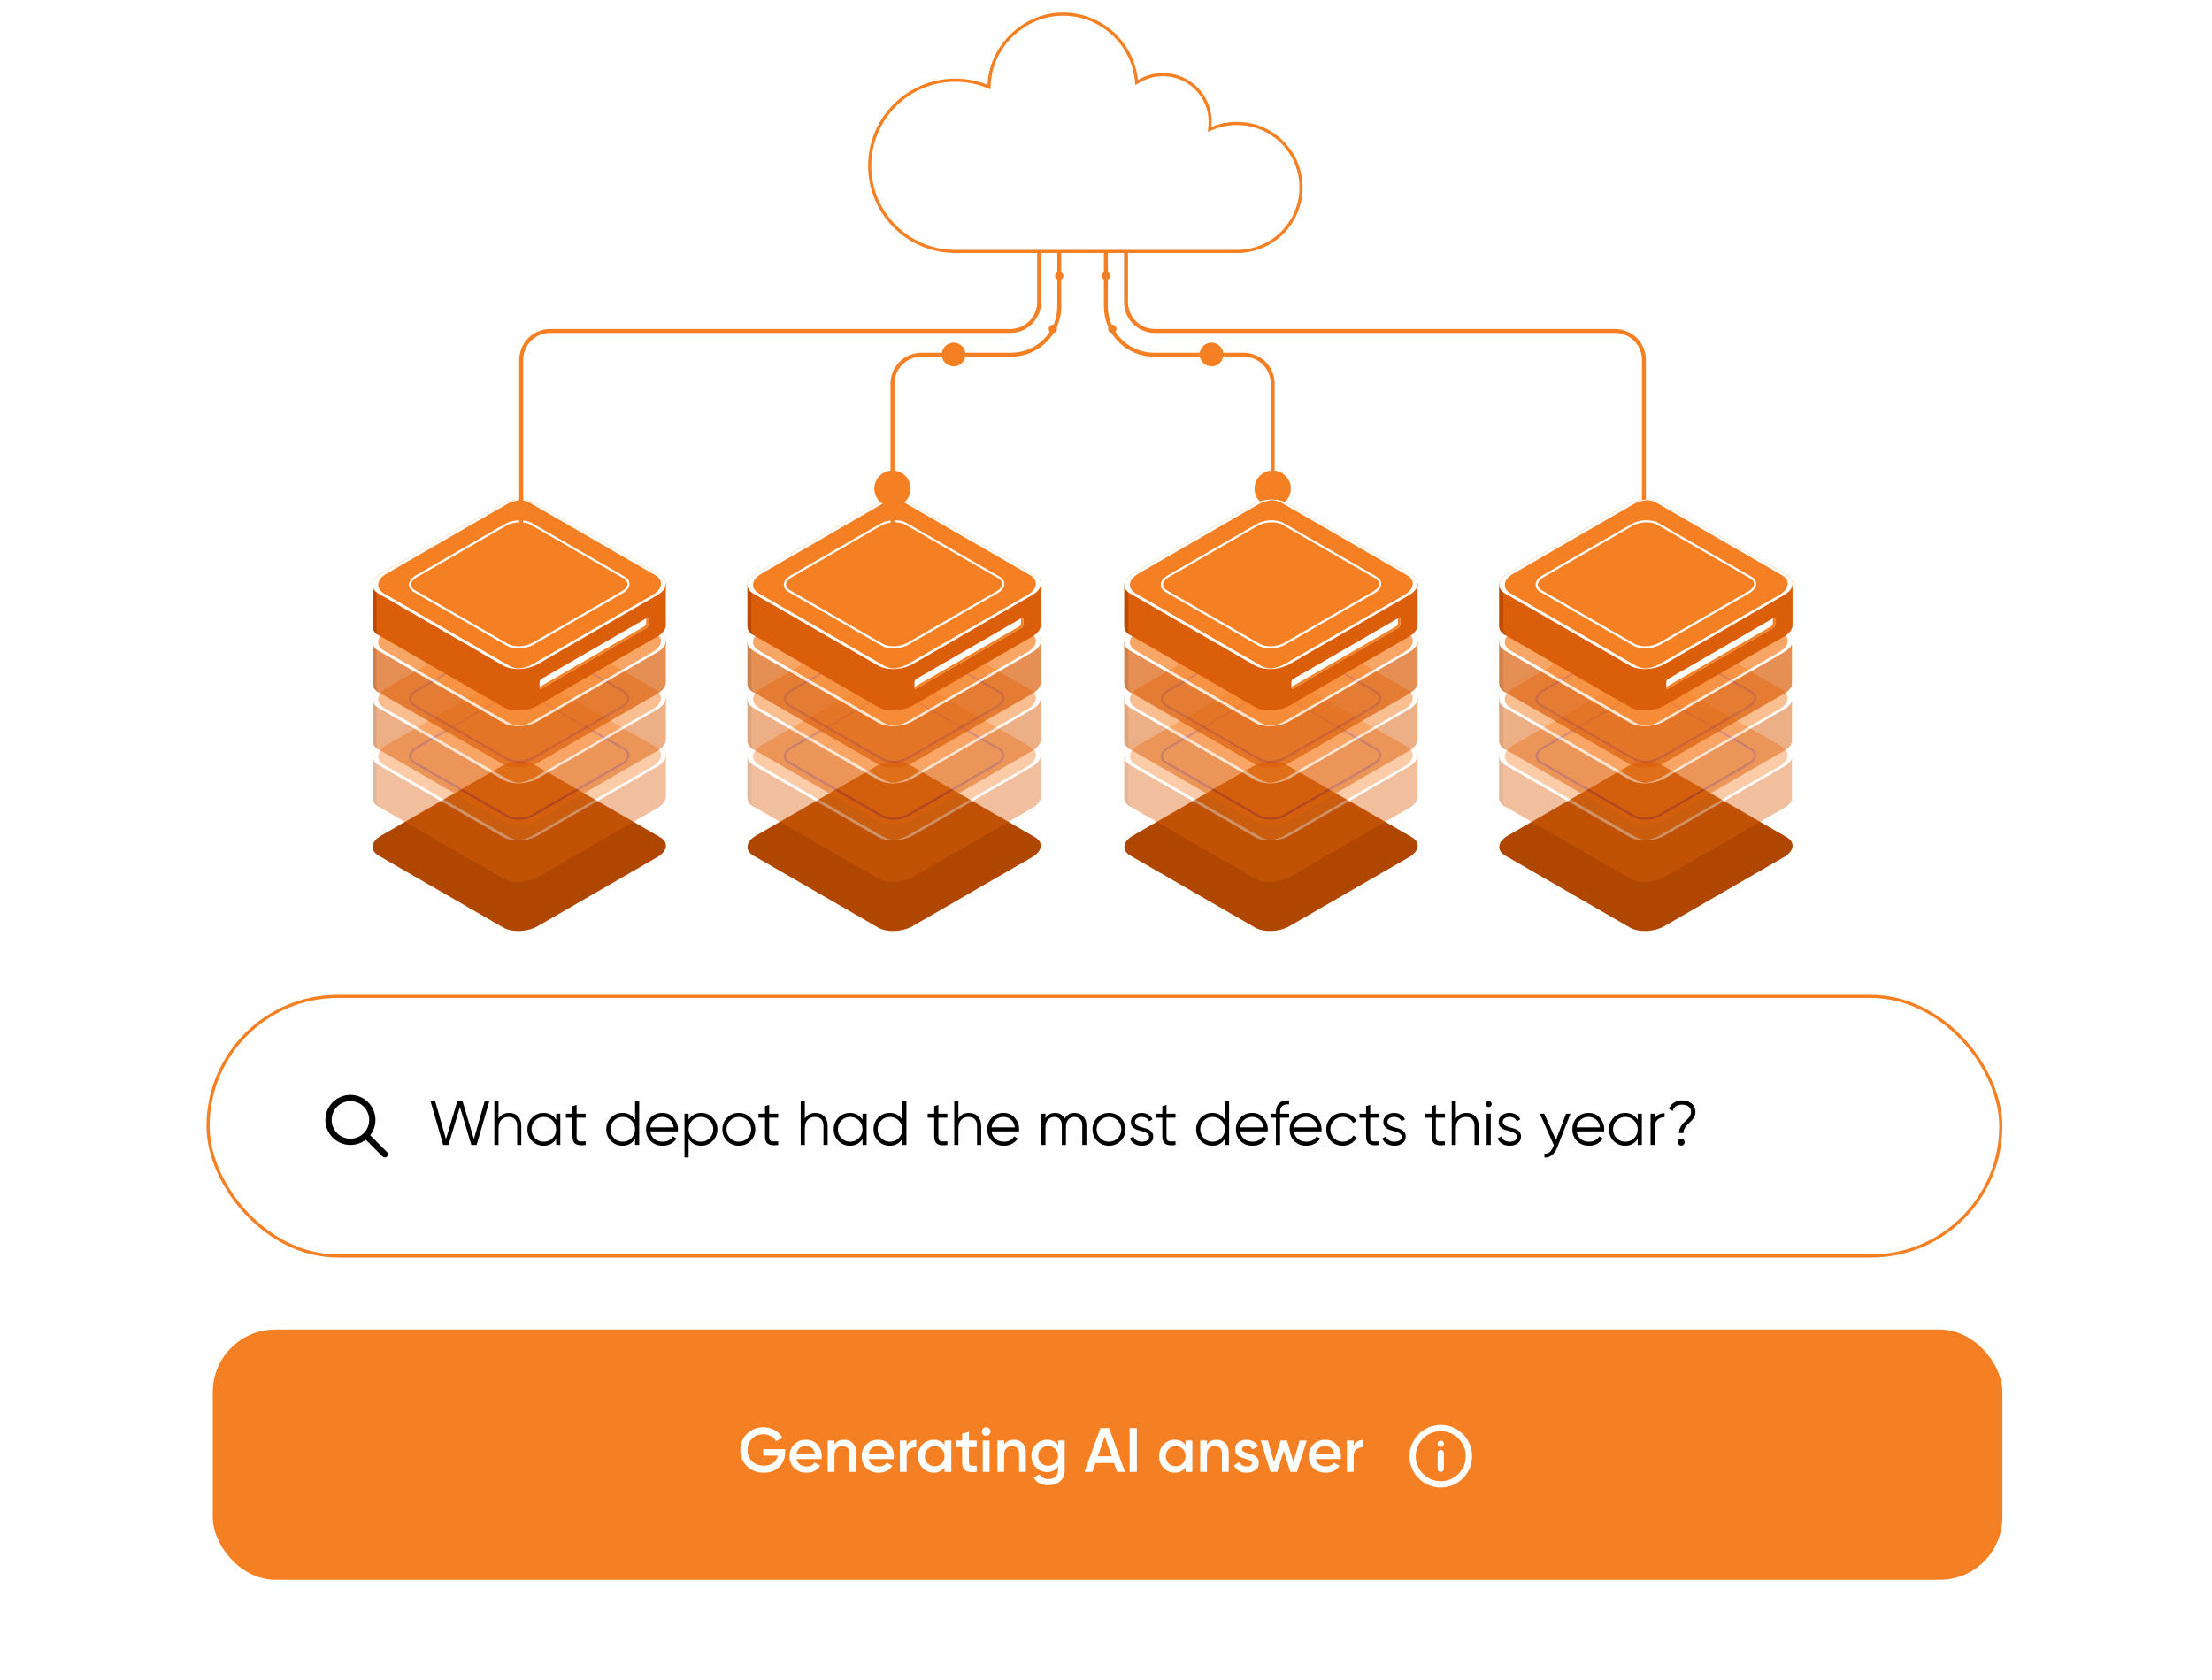 <?xml version="1.0" encoding="UTF-8"?>
<svg xmlns="http://www.w3.org/2000/svg" width="707" height="537" viewBox="0 0 707 537" fill="none">
  <g filter="url(#filter0_d_4921_345)">
    <path d="M160.836 296.505L120.994 273.504C118.155 271.87 118.523 269.018 121.792 267.13L160.038 245.042C163.307 243.154 168.262 242.951 171.088 244.586L210.93 267.586C213.769 269.221 213.401 272.072 210.132 273.961L171.886 296.049C168.617 297.937 163.662 298.14 160.836 296.505Z" fill="#AF4700"></path>
    <g opacity="0.4">
      <path d="M212.831 241.594H193.075L171.075 228.897C168.237 227.262 163.294 227.465 160.025 229.353L138.824 241.594H119.08V254.862C119.004 255.965 119.613 257.042 120.981 257.828L160.823 280.828C163.662 282.463 168.604 282.26 171.874 280.372L210.119 258.284C211.817 257.308 212.717 256.066 212.806 254.862H212.818V241.594H212.831Z" fill="#DB5F0B"></path>
      <path d="M120.335 255.775V242.507H140.078L161.279 230.265C164.549 228.377 169.504 228.174 172.33 229.809L194.329 242.507H212.843V241.594H193.087L171.088 228.897C168.249 227.262 163.307 227.465 160.038 229.353L138.837 241.594H119.093V254.862C119.017 255.965 119.625 257.042 120.994 257.828L121.222 257.954C120.588 257.308 120.297 256.548 120.348 255.775H120.335Z" fill="#BA4B00"></path>
      <path d="M160.823 267.548L120.981 244.547C118.143 242.913 118.51 240.061 121.78 238.173L160.025 216.085C163.294 214.197 168.249 213.994 171.075 215.629L210.917 238.629C213.756 240.264 213.388 243.115 210.119 245.004L171.874 267.092C168.604 268.98 163.649 269.183 160.823 267.548Z" fill="#F58023"></path>
      <path d="M210.917 238.63L171.075 215.63C169.605 214.781 167.578 214.438 165.499 214.553C167.007 214.641 168.427 214.996 169.517 215.63L209.359 238.63C212.197 240.265 211.83 243.116 208.56 245.004L170.315 267.092C168.743 268.005 166.767 268.512 164.84 268.626C167.235 268.765 169.871 268.246 171.874 267.092L210.119 245.004C213.388 243.116 213.743 240.265 210.917 238.63Z" fill="white"></path>
      <path d="M165.702 262.073C164.295 262.073 162.965 261.794 161.964 261.211L132.298 244.091C131.271 243.495 130.701 242.659 130.701 241.733C130.701 240.644 131.499 239.554 132.881 238.755L161.355 222.319C163.877 220.862 167.73 220.71 169.922 221.977L199.588 239.098C200.615 239.693 201.185 240.53 201.185 241.455C201.185 242.545 200.387 243.634 199.005 244.433L170.53 260.869C169.149 261.667 167.388 262.073 165.702 262.073ZM166.196 221.774C164.638 221.774 162.99 222.155 161.71 222.89L133.235 239.326C132.07 239.997 131.398 240.872 131.398 241.721C131.398 242.392 131.841 243.026 132.652 243.495L162.319 260.615C164.334 261.781 167.869 261.629 170.201 260.273L198.676 243.837C199.854 243.165 200.526 242.291 200.526 241.442C200.526 240.77 200.082 240.137 199.271 239.668L169.605 222.547C168.705 222.028 167.476 221.762 166.209 221.762L166.196 221.774Z" fill="#480689"></path>
      <path d="M162.61 267.548L122.768 244.548C119.929 242.913 120.297 240.062 123.566 238.173L161.812 216.085C163.37 215.186 165.297 214.679 167.197 214.552C164.764 214.375 162.065 214.907 160.025 216.085L121.78 238.173C118.51 240.062 118.155 242.913 120.981 244.548L160.823 267.548C162.306 268.41 164.384 268.752 166.488 268.625C165.03 268.524 163.675 268.169 162.61 267.548Z" fill="white"></path>
    </g>
    <g opacity="0.5">
      <path d="M212.831 223.323H193.075L171.075 210.625C168.237 208.99 163.294 209.193 160.025 211.081L138.824 223.323H119.08V236.591C119.004 237.693 119.613 238.77 120.981 239.556L160.823 262.557C163.662 264.191 168.604 263.989 171.874 262.1L210.119 240.012C211.817 239.037 212.717 237.795 212.805 236.591H212.818V223.323H212.831Z" fill="#DB5F0B"></path>
      <path d="M120.335 237.503V224.235H140.078L161.279 211.994C164.549 210.105 169.504 209.903 172.33 211.537L194.329 224.235H212.843V223.323H193.087L171.088 210.625C168.249 208.99 163.307 209.193 160.038 211.081L138.837 223.323H119.093V236.591C119.017 237.693 119.625 238.77 120.994 239.556L121.222 239.683C120.588 239.037 120.297 238.276 120.348 237.503H120.335Z" fill="#BA4B00"></path>
      <path d="M160.823 249.288L120.981 226.288C118.143 224.653 118.51 221.802 121.78 219.913L160.025 197.825C163.294 195.937 168.249 195.734 171.075 197.369L210.917 220.37C213.756 222.004 213.388 224.856 210.119 226.744L171.874 248.832C168.604 250.72 163.649 250.923 160.823 249.288Z" fill="#F58023"></path>
      <path d="M210.917 220.358L171.075 197.357C169.605 196.508 167.578 196.166 165.499 196.28C167.007 196.369 168.427 196.724 169.517 197.357L209.359 220.358C212.197 221.992 211.83 224.844 208.56 226.732L170.315 248.82C168.743 249.732 166.767 250.239 164.84 250.353C167.235 250.493 169.871 249.973 171.874 248.82L210.119 226.732C213.388 224.844 213.743 221.992 210.917 220.358Z" fill="white"></path>
      <path d="M165.702 243.802C164.295 243.802 162.965 243.523 161.964 242.94L132.298 225.82C131.271 225.224 130.701 224.388 130.701 223.463C130.701 222.373 131.499 221.283 132.881 220.485L161.355 204.049C163.877 202.592 167.73 202.439 169.922 203.707L199.588 220.827C200.615 221.423 201.185 222.259 201.185 223.184C201.185 224.274 200.387 225.364 199.005 226.162L170.53 242.598C169.149 243.397 167.388 243.802 165.702 243.802ZM166.196 203.504C164.638 203.504 162.99 203.884 161.71 204.619L133.235 221.055C132.07 221.727 131.385 222.601 131.398 223.45C131.398 224.122 131.841 224.756 132.652 225.224L162.319 242.345C164.334 243.511 167.869 243.359 170.201 242.003L198.676 225.567C199.854 224.895 200.526 224.021 200.526 223.172C200.526 222.5 200.082 221.866 199.271 221.397L169.605 204.277C168.693 203.757 167.476 203.491 166.209 203.491L166.196 203.504Z" fill="#480689"></path>
      <path d="M162.61 249.288L122.768 226.288C119.929 224.653 120.297 221.802 123.566 219.914L161.812 197.826C163.37 196.926 165.297 196.419 167.197 196.292C164.764 196.115 162.065 196.647 160.025 197.826L121.78 219.914C118.51 221.802 118.155 224.653 120.981 226.288L160.823 249.288C162.306 250.15 164.384 250.492 166.488 250.365C165.03 250.264 163.675 249.909 162.61 249.288Z" fill="white"></path>
    </g>
    <g opacity="0.7">
      <path d="M212.831 205.048H193.075L171.075 192.351C168.237 190.716 163.294 190.919 160.025 192.807L138.824 205.048H119.08V218.316C119.004 219.419 119.613 220.496 120.981 221.282L160.823 244.282C163.662 245.917 168.604 245.714 171.874 243.826L210.119 221.738C211.817 220.762 212.717 219.52 212.806 218.316H212.818V205.048H212.831Z" fill="#DB5F0B"></path>
      <path d="M120.335 219.229V205.961H140.078L161.279 193.719C164.549 191.831 169.504 191.628 172.33 193.263L194.329 205.961H212.843V205.048H193.087L171.088 192.351C168.249 190.716 163.307 190.919 160.038 192.807L138.837 205.048H119.093V218.316C119.017 219.419 119.625 220.496 120.994 221.282L121.222 221.408C120.588 220.762 120.297 220.002 120.348 219.229H120.335Z" fill="#BA4B00"></path>
      <path d="M160.823 231.015L120.981 208.014C118.143 206.379 118.51 203.528 121.78 201.64L160.025 179.552C163.294 177.664 168.249 177.461 171.075 179.096L210.917 202.096C213.756 203.731 213.388 206.582 210.119 208.47L171.874 230.558C168.604 232.447 163.649 232.649 160.823 231.015Z" fill="#F58023"></path>
      <path d="M210.917 202.096L171.075 179.096C169.605 178.246 167.578 177.904 165.499 178.018C167.007 178.107 168.427 178.462 169.517 179.096L209.359 202.096C212.197 203.731 211.83 206.582 208.56 208.47L170.315 230.558C168.743 231.471 166.767 231.977 164.84 232.092C167.235 232.231 169.871 231.711 171.874 230.558L210.119 208.47C213.388 206.582 213.743 203.731 210.917 202.096Z" fill="white"></path>
      <path d="M165.715 225.539C164.308 225.539 162.978 225.26 161.976 224.677L132.31 207.556C131.284 206.961 130.714 206.124 130.714 205.199C130.714 204.109 131.512 203.02 132.893 202.221L161.368 185.785C163.89 184.328 167.742 184.176 169.935 185.443L199.601 202.563C200.627 203.159 201.198 203.995 201.198 204.921C201.198 206.01 200.399 207.1 199.018 207.899L170.543 224.335C169.162 225.133 167.4 225.539 165.715 225.539ZM166.209 185.24C164.65 185.24 163.003 185.62 161.723 186.355L133.248 202.792C132.082 203.463 131.411 204.338 131.411 205.187C131.411 205.858 131.854 206.492 132.665 206.961L162.331 224.081C164.346 225.247 167.882 225.082 170.214 223.739L198.688 207.303C199.867 206.631 200.539 205.757 200.539 204.908C200.539 204.236 200.095 203.603 199.284 203.134L169.618 186.013C168.706 185.494 167.489 185.228 166.222 185.228L166.209 185.24Z" fill="#480689"></path>
      <path d="M162.61 231.014L122.768 208.013C119.929 206.379 120.297 203.527 123.566 201.639L161.812 179.551C163.37 178.651 165.296 178.144 167.197 178.018C164.764 177.84 162.065 178.373 160.025 179.551L121.779 201.639C118.51 203.527 118.155 206.379 120.981 208.013L160.823 231.014C162.306 231.876 164.384 232.218 166.488 232.091C165.03 231.99 163.674 231.635 162.61 231.014Z" fill="white"></path>
    </g>
    <path d="M212.831 186.775H193.075L171.075 174.077C168.237 172.442 163.294 172.645 160.025 174.533L138.824 186.775H119.08V200.043C119.004 201.145 119.613 202.223 120.981 203.008L160.823 226.009C163.662 227.643 168.604 227.441 171.874 225.553L210.119 203.465C211.817 202.489 212.717 201.247 212.806 200.043H212.818V186.775H212.831Z" fill="#DB5F0B"></path>
    <path d="M120.335 200.955V187.687H140.078L161.279 175.446C164.549 173.558 169.504 173.355 172.33 174.99L194.329 187.687H212.843V186.775H193.087L171.088 174.077C168.249 172.442 163.307 172.645 160.038 174.533L138.837 186.775H119.093V200.043C119.017 201.145 119.625 202.223 120.994 203.008L121.222 203.135C120.588 202.489 120.297 201.728 120.348 200.955H120.335Z" fill="#BA4B00"></path>
    <path d="M160.823 212.74L120.981 189.74C118.143 188.105 118.51 185.254 121.78 183.366L160.025 161.278C163.294 159.389 168.249 159.187 171.075 160.821L210.917 183.822C213.756 185.456 213.388 188.308 210.119 190.196L171.874 212.284C168.604 214.172 163.649 214.375 160.823 212.74Z" fill="#F58023"></path>
    <path d="M210.917 183.822L171.075 160.822C169.605 159.973 167.578 159.631 165.499 159.745C167.007 159.834 168.427 160.188 169.517 160.822L209.359 183.822C212.197 185.457 211.83 188.309 208.56 190.197L170.315 212.285C168.743 213.197 166.767 213.704 164.84 213.818C167.235 213.958 169.871 213.438 171.874 212.285L210.119 190.197C213.388 188.309 213.743 185.457 210.917 183.822Z" fill="white"></path>
    <path d="M165.715 207.265C164.308 207.265 162.978 206.986 161.976 206.403L132.31 189.283C131.284 188.687 130.714 187.851 130.714 186.926C130.714 185.836 131.512 184.746 132.893 183.948L161.368 167.512C163.89 166.054 167.742 165.902 169.935 167.17L199.601 184.29C200.627 184.886 201.198 185.722 201.198 186.647C201.198 187.737 200.399 188.827 199.018 189.625L170.543 206.061C169.162 206.86 167.4 207.265 165.715 207.265ZM166.209 166.967C164.65 166.967 163.003 167.347 161.723 168.082L133.248 184.518C132.082 185.19 131.398 186.064 131.411 186.913C131.411 187.585 131.854 188.218 132.665 188.687L162.331 205.808C164.346 206.974 167.882 206.809 170.214 205.466L198.688 189.029C199.867 188.358 200.539 187.483 200.539 186.634C200.539 185.963 200.095 185.329 199.284 184.873L169.618 167.753C168.718 167.233 167.489 166.967 166.222 166.967H166.209Z" fill="white"></path>
    <path d="M162.61 212.74L122.768 189.74C119.929 188.105 120.297 185.254 123.566 183.366L161.812 161.278C163.37 160.378 165.296 159.871 167.197 159.744C164.764 159.567 162.065 160.099 160.025 161.278L121.779 183.366C118.51 185.254 118.155 188.105 120.981 189.74L160.823 212.74C162.306 213.602 164.384 213.944 166.488 213.818C165.03 213.716 163.674 213.361 162.61 212.74Z" fill="white"></path>
    <path d="M173.014 220.129L206.71 200.639C207.014 200.462 207.268 199.98 207.268 199.575V197.978C207.268 197.572 207.014 197.382 206.71 197.56L173.014 217.05C172.71 217.227 172.456 217.709 172.456 218.114V219.711C172.456 220.117 172.71 220.307 173.014 220.129Z" fill="white"></path>
    <path d="M205.975 200.208C206.279 200.031 206.533 199.549 206.533 199.144V197.648L206.71 197.547C207.014 197.37 207.268 197.547 207.268 197.965V199.562C207.268 199.967 207.014 200.449 206.71 200.626L173.014 220.117C172.71 220.294 172.456 220.117 172.456 219.698V219.597L205.975 200.208Z" fill="#F58023"></path>
    <path d="M280.653 296.505L240.811 273.504C237.973 271.87 238.34 269.018 241.61 267.13L279.855 245.042C283.125 243.154 288.08 242.951 290.905 244.586L330.748 267.586C333.586 269.221 333.219 272.072 329.949 273.961L291.704 296.049C288.434 297.937 283.479 298.14 280.653 296.505Z" fill="#AF4700"></path>
    <g opacity="0.4">
      <path d="M332.661 241.594H312.905L290.906 228.897C288.067 227.262 283.125 227.465 279.855 229.353L258.654 241.594H238.911V254.862C238.835 255.965 239.443 257.042 240.811 257.828L280.654 280.828C283.492 282.463 288.434 282.26 291.704 280.372L329.949 258.284C331.647 257.308 332.547 256.066 332.636 254.862H332.648V241.594H332.661Z" fill="#DB5F0B"></path>
      <path d="M240.165 255.775V242.507H259.909L281.11 230.265C284.379 228.377 289.334 228.174 292.16 229.809L314.159 242.507H332.674V241.594H312.917L290.918 228.897C288.08 227.262 283.137 227.465 279.868 229.353L258.667 241.594H238.923V254.862C238.847 255.965 239.455 257.042 240.824 257.828L241.052 257.954C240.419 257.308 240.127 256.548 240.178 255.775H240.165Z" fill="#BA4B00"></path>
      <path d="M280.653 267.548L240.811 244.547C237.973 242.913 238.34 240.061 241.61 238.173L279.855 216.085C283.125 214.197 288.08 213.994 290.905 215.629L330.748 238.629C333.586 240.264 333.219 243.115 329.949 245.004L291.704 267.092C288.434 268.98 283.479 269.183 280.653 267.548Z" fill="#F58023"></path>
      <path d="M330.748 238.63L290.905 215.63C289.435 214.781 287.408 214.438 285.33 214.553C286.838 214.641 288.257 214.996 289.347 215.63L329.189 238.63C332.027 240.265 331.66 243.116 328.39 245.004L290.145 267.092C288.574 268.005 286.597 268.512 284.671 268.626C287.066 268.765 289.702 268.246 291.704 267.092L329.949 245.004C333.219 243.116 333.573 240.265 330.748 238.63Z" fill="white"></path>
      <path d="M285.532 262.073C284.126 262.073 282.795 261.794 281.794 261.211L252.128 244.091C251.101 243.495 250.531 242.659 250.531 241.733C250.531 240.644 251.33 239.554 252.711 238.755L281.186 222.319C283.708 220.862 287.56 220.71 289.752 221.977L319.418 239.098C320.445 239.693 321.015 240.53 321.015 241.455C321.015 242.545 320.217 243.634 318.835 244.433L290.361 260.869C288.979 261.667 287.218 262.073 285.532 262.073ZM286.027 221.774C284.468 221.774 282.821 222.155 281.541 222.89L253.066 239.326C251.9 239.997 251.228 240.872 251.228 241.721C251.228 242.392 251.672 243.026 252.483 243.495L282.149 260.615C284.164 261.781 287.699 261.629 290.031 260.273L318.506 243.837C319.685 243.165 320.356 242.291 320.356 241.442C320.356 240.77 319.913 240.137 319.102 239.668L289.435 222.547C288.536 222.028 287.307 221.762 286.039 221.762L286.027 221.774Z" fill="#480689"></path>
      <path d="M282.44 267.548L242.598 244.548C239.76 242.913 240.127 240.062 243.397 238.173L281.642 216.085C283.201 215.186 285.127 214.679 287.028 214.552C284.595 214.375 281.895 214.907 279.855 216.085L241.61 238.173C238.34 240.062 237.985 242.913 240.811 244.548L280.654 267.548C282.136 268.41 284.214 268.752 286.318 268.625C284.861 268.524 283.505 268.169 282.44 267.548Z" fill="white"></path>
    </g>
    <g opacity="0.5">
      <path d="M332.661 223.323H312.905L290.905 210.625C288.067 208.99 283.125 209.193 279.855 211.081L258.654 223.323H238.911V236.591C238.835 237.693 239.443 238.77 240.811 239.556L280.653 262.557C283.492 264.191 288.434 263.989 291.704 262.1L329.949 240.012C331.647 239.037 332.547 237.795 332.636 236.591H332.648V223.323H332.661Z" fill="#DB5F0B"></path>
      <path d="M240.165 237.503V224.235H259.909L281.11 211.994C284.379 210.105 289.334 209.903 292.16 211.537L314.159 224.235H332.674V223.323H312.917L290.918 210.625C288.08 208.99 283.137 209.193 279.868 211.081L258.667 223.323H238.923V236.591C238.847 237.693 239.455 238.77 240.824 239.556L241.052 239.683C240.419 239.037 240.127 238.276 240.178 237.503H240.165Z" fill="#BA4B00"></path>
      <path d="M280.653 249.288L240.811 226.288C237.973 224.653 238.34 221.802 241.61 219.913L279.855 197.825C283.125 195.937 288.08 195.734 290.905 197.369L330.748 220.37C333.586 222.004 333.219 224.856 329.949 226.744L291.704 248.832C288.434 250.72 283.479 250.923 280.653 249.288Z" fill="#F58023"></path>
      <path d="M330.748 220.358L290.905 197.357C289.435 196.508 287.408 196.166 285.33 196.28C286.838 196.369 288.257 196.724 289.347 197.357L329.189 220.358C332.027 221.992 331.66 224.844 328.39 226.732L290.145 248.82C288.574 249.732 286.597 250.239 284.671 250.353C287.066 250.493 289.702 249.973 291.704 248.82L329.949 226.732C333.219 224.844 333.573 221.992 330.748 220.358Z" fill="white"></path>
      <path d="M285.532 243.802C284.126 243.802 282.795 243.523 281.794 242.94L252.128 225.82C251.101 225.224 250.531 224.388 250.531 223.463C250.531 222.373 251.33 221.283 252.711 220.485L281.186 204.049C283.708 202.592 287.56 202.439 289.752 203.707L319.418 220.827C320.445 221.423 321.015 222.259 321.015 223.184C321.015 224.274 320.217 225.364 318.835 226.162L290.361 242.598C288.979 243.397 287.218 243.802 285.532 243.802ZM286.027 203.504C284.468 203.504 282.821 203.884 281.541 204.619L253.066 221.055C251.9 221.727 251.215 222.601 251.228 223.45C251.228 224.122 251.672 224.756 252.483 225.224L282.149 242.345C284.164 243.511 287.699 243.359 290.031 242.003L318.506 225.567C319.685 224.895 320.356 224.021 320.356 223.172C320.356 222.5 319.913 221.866 319.102 221.397L289.435 204.277C288.523 203.757 287.307 203.491 286.039 203.491L286.027 203.504Z" fill="#480689"></path>
      <path d="M282.44 249.288L242.598 226.288C239.76 224.653 240.127 221.802 243.397 219.914L281.642 197.826C283.201 196.926 285.127 196.419 287.028 196.292C284.595 196.115 281.895 196.647 279.855 197.826L241.61 219.914C238.34 221.802 237.985 224.653 240.811 226.288L280.654 249.288C282.136 250.15 284.214 250.492 286.318 250.365C284.861 250.264 283.505 249.909 282.44 249.288Z" fill="white"></path>
    </g>
    <g opacity="0.7">
      <path d="M332.661 205.048H312.905L290.906 192.351C288.067 190.716 283.125 190.919 279.855 192.807L258.654 205.048H238.911V218.316C238.835 219.419 239.443 220.496 240.811 221.282L280.654 244.282C283.492 245.917 288.434 245.714 291.704 243.826L329.949 221.738C331.647 220.762 332.547 219.52 332.636 218.316H332.648V205.048H332.661Z" fill="#DB5F0B"></path>
      <path d="M240.165 219.229V205.961H259.909L281.11 193.719C284.379 191.831 289.334 191.628 292.16 193.263L314.159 205.961H332.674V205.048H312.917L290.918 192.351C288.08 190.716 283.137 190.919 279.868 192.807L258.667 205.048H238.923V218.316C238.847 219.419 239.455 220.496 240.824 221.282L241.052 221.408C240.419 220.762 240.127 220.002 240.178 219.229H240.165Z" fill="#BA4B00"></path>
      <path d="M280.653 231.015L240.811 208.014C237.973 206.379 238.34 203.528 241.61 201.64L279.855 179.552C283.125 177.664 288.08 177.461 290.905 179.096L330.748 202.096C333.586 203.731 333.219 206.582 329.949 208.47L291.704 230.558C288.434 232.447 283.479 232.649 280.653 231.015Z" fill="#F58023"></path>
      <path d="M330.748 202.096L290.905 179.096C289.435 178.246 287.408 177.904 285.33 178.018C286.838 178.107 288.257 178.462 289.347 179.096L329.189 202.096C332.027 203.731 331.66 206.582 328.39 208.47L290.145 230.558C288.574 231.471 286.597 231.977 284.671 232.092C287.066 232.231 289.702 231.711 291.704 230.558L329.949 208.47C333.219 206.582 333.573 203.731 330.748 202.096Z" fill="white"></path>
      <path d="M285.532 225.539C284.126 225.539 282.795 225.26 281.794 224.677L252.128 207.556C251.101 206.961 250.531 206.124 250.531 205.199C250.531 204.109 251.33 203.02 252.711 202.221L281.186 185.785C283.708 184.328 287.56 184.176 289.752 185.443L319.418 202.563C320.445 203.159 321.015 203.995 321.015 204.921C321.015 206.01 320.217 207.1 318.835 207.899L290.361 224.335C288.979 225.133 287.218 225.539 285.532 225.539ZM286.027 185.24C284.468 185.24 282.821 185.62 281.541 186.355L253.066 202.792C251.9 203.463 251.228 204.338 251.228 205.187C251.228 205.858 251.672 206.492 252.483 206.961L282.149 224.081C284.164 225.247 287.699 225.082 290.031 223.739L318.506 207.303C319.685 206.631 320.356 205.757 320.356 204.908C320.356 204.236 319.913 203.603 319.102 203.134L289.435 186.013C288.523 185.494 287.307 185.228 286.039 185.228L286.027 185.24Z" fill="#480689"></path>
      <path d="M282.44 231.014L242.598 208.013C239.759 206.379 240.127 203.527 243.396 201.639L281.642 179.551C283.2 178.651 285.127 178.144 287.028 178.018C284.594 177.84 281.895 178.373 279.855 179.551L241.61 201.639C238.34 203.527 237.985 206.379 240.811 208.013L280.653 231.014C282.136 231.876 284.214 232.218 286.318 232.091C284.861 231.99 283.505 231.635 282.44 231.014Z" fill="white"></path>
    </g>
    <path d="M332.661 186.775H312.905L290.906 174.077C288.067 172.442 283.125 172.645 279.855 174.533L258.654 186.775H238.911V200.043C238.835 201.145 239.443 202.223 240.811 203.008L280.654 226.009C283.492 227.643 288.434 227.441 291.704 225.553L329.949 203.465C331.647 202.489 332.547 201.247 332.636 200.043H332.648V186.775H332.661Z" fill="#DB5F0B"></path>
    <path d="M240.165 200.955V187.687H259.909L281.11 175.446C284.379 173.558 289.334 173.355 292.16 174.99L314.159 187.687H332.674V186.775H312.917L290.918 174.077C288.08 172.442 283.137 172.645 279.868 174.533L258.667 186.775H238.923V200.043C238.847 201.145 239.455 202.223 240.824 203.008L241.052 203.135C240.419 202.489 240.127 201.728 240.178 200.955H240.165Z" fill="#BA4B00"></path>
    <path d="M280.653 212.74L240.811 189.74C237.973 188.105 238.34 185.254 241.61 183.366L279.855 161.278C283.125 159.389 288.08 159.187 290.905 160.821L330.748 183.822C333.586 185.456 333.219 188.308 329.949 190.196L291.704 212.284C288.434 214.172 283.479 214.375 280.653 212.74Z" fill="#F58023"></path>
    <path d="M330.748 183.822L290.905 160.822C289.435 159.973 287.408 159.631 285.33 159.745C286.838 159.834 288.257 160.188 289.347 160.822L329.189 183.822C332.027 185.457 331.66 188.309 328.39 190.197L290.145 212.285C288.574 213.197 286.597 213.704 284.671 213.818C287.066 213.958 289.702 213.438 291.704 212.285L329.949 190.197C333.219 188.309 333.573 185.457 330.748 183.822Z" fill="white"></path>
    <path d="M285.532 207.265C284.126 207.265 282.795 206.986 281.794 206.403L252.128 189.283C251.101 188.687 250.531 187.851 250.531 186.926C250.531 185.836 251.33 184.746 252.711 183.948L281.186 167.512C283.708 166.054 287.56 165.902 289.752 167.17L319.418 184.29C320.445 184.886 321.015 185.722 321.015 186.647C321.015 187.737 320.217 188.827 318.835 189.625L290.361 206.061C288.979 206.86 287.218 207.265 285.532 207.265ZM286.027 166.967C284.468 166.967 282.821 167.347 281.541 168.082L253.066 184.518C251.9 185.19 251.215 186.064 251.228 186.913C251.228 187.585 251.672 188.218 252.483 188.687L282.149 205.808C284.164 206.974 287.699 206.809 290.031 205.466L318.506 189.029C319.685 188.358 320.356 187.483 320.356 186.634C320.356 185.963 319.913 185.329 319.102 184.873L289.435 167.753C288.536 167.233 287.307 166.967 286.039 166.967H286.027Z" fill="white"></path>
    <path d="M282.44 212.74L242.598 189.74C239.759 188.105 240.127 185.254 243.396 183.366L281.642 161.278C283.2 160.378 285.127 159.871 287.028 159.744C284.594 159.567 281.895 160.099 279.855 161.278L241.61 183.366C238.34 185.254 237.985 188.105 240.811 189.74L280.653 212.74C282.136 213.602 284.214 213.944 286.318 213.818C284.861 213.716 283.505 213.361 282.44 212.74Z" fill="white"></path>
    <path d="M292.844 220.129L326.54 200.639C326.844 200.462 327.098 199.98 327.098 199.575V197.978C327.098 197.572 326.844 197.382 326.54 197.56L292.844 217.05C292.54 217.227 292.287 217.709 292.287 218.114V219.711C292.287 220.117 292.54 220.307 292.844 220.129Z" fill="white"></path>
    <path d="M325.805 200.208C326.109 200.031 326.363 199.549 326.363 199.144V197.648L326.54 197.547C326.844 197.37 327.098 197.547 327.098 197.965V199.562C327.098 199.967 326.844 200.449 326.54 200.626L292.844 220.117C292.54 220.294 292.287 220.117 292.287 219.698V219.597L325.805 200.208Z" fill="#F58023"></path>
    <path d="M165.957 186.775H167.224V115.036C167.224 110.297 171.089 106.432 175.829 106.432H322.892C328.329 106.432 332.764 102.009 332.764 96.56V68.63H331.497V96.56C331.497 101.299 327.632 105.164 322.892 105.164H175.829C170.392 105.164 165.957 109.587 165.957 115.036V186.775Z" fill="#F58023"></path>
    <path d="M284.621 186.775H285.889V122.64C285.889 117.9 289.754 114.035 294.493 114.035H323.158C332.003 114.035 339.201 106.837 339.201 97.992V77.285H337.934V97.992C337.934 106.14 331.306 112.768 323.158 112.768H294.493C289.057 112.768 284.621 117.191 284.621 122.64V186.775Z" fill="#F58023"></path>
    <path d="M308.091 111.425C307.039 109.612 304.72 108.992 302.908 110.043C301.096 111.095 300.475 113.414 301.514 115.226C302.566 117.039 304.885 117.659 306.697 116.62C308.509 115.569 309.13 113.249 308.091 111.437V111.425Z" fill="#F58023"></path>
    <path d="M290.286 153.293C288.677 150.518 285.128 149.567 282.353 151.164C279.578 152.774 278.627 156.322 280.224 159.097C281.833 161.872 285.382 162.823 288.157 161.226C290.932 159.617 291.883 156.068 290.286 153.293Z" fill="#F58023"></path>
    <path d="M337.668 104.454C337.301 103.82 336.49 103.605 335.843 103.972C335.197 104.34 334.994 105.151 335.362 105.797C335.729 106.443 336.54 106.646 337.187 106.279C337.82 105.911 338.036 105.1 337.668 104.454Z" fill="#F58023"></path>
    <path d="M339.708 87.511C339.341 86.878 338.53 86.662 337.884 87.03C337.25 87.397 337.035 88.208 337.402 88.855C337.77 89.488 338.581 89.704 339.227 89.336C339.86 88.969 340.076 88.158 339.708 87.511Z" fill="#F58023"></path>
    <g clip-path="url(#clip0_4921_345)">
      <path d="M526.069 186.774H524.802V115.035C524.802 110.296 520.937 106.431 516.197 106.431H369.134C363.697 106.431 359.262 102.008 359.262 96.559V68.629H360.529V96.559C360.529 101.298 364.394 105.163 369.134 105.163H516.197C521.634 105.163 526.069 109.586 526.069 115.035V186.774Z" fill="#F58023"></path>
      <path d="M407.404 186.774H406.137V122.639C406.137 117.899 402.272 114.034 397.533 114.034H368.868C360.022 114.034 352.824 106.836 352.824 97.991V77.284H354.092V97.991C354.092 106.139 360.719 112.767 368.868 112.767H397.533C402.969 112.767 407.404 117.19 407.404 122.639V186.774Z" fill="#F58023"></path>
      <path d="M387.399 41.059C389.715 40.081 392.228 39.519 394.878 39.456V39.463H395.378C406.672 39.463 415.838 48.63 415.838 59.923C415.838 71.217 406.685 80.383 395.378 80.383H305.353C290.233 80.383 277.974 68.125 277.974 53.004C277.974 37.883 290.233 25.625 305.354 25.612C308.925 25.612 312.335 26.309 315.458 27.554L316.113 27.814L316.143 27.11C316.676 14.546 327.527 4.5 339.721 4.5C351.92 4.5 361.959 13.733 363.213 25.596L363.295 26.374L363.966 25.972C366.224 24.623 368.86 23.838 371.681 23.838C380.022 23.838 386.793 30.597 386.793 38.95C386.793 39.486 386.757 40.014 386.707 40.552L386.629 41.383L387.399 41.059Z" fill="white" stroke="#F58023"></path>
      <path d="M383.935 111.425C384.987 109.612 387.306 108.992 389.118 110.043C390.93 111.095 391.551 113.414 390.512 115.226C389.46 117.039 387.141 117.659 385.329 116.62C383.517 115.569 382.896 113.249 383.935 111.437V111.425Z" fill="#F58023"></path>
      <path d="M401.74 153.293C403.349 150.518 406.898 149.567 409.673 151.164C412.448 152.774 413.399 156.322 411.802 159.097C410.192 161.872 406.644 162.823 403.869 161.226C401.094 159.617 400.143 156.068 401.74 153.293Z" fill="#F58023"></path>
      <path d="M354.358 104.454C354.725 103.82 355.536 103.605 356.182 103.972C356.829 104.34 357.032 105.151 356.664 105.797C356.297 106.443 355.485 106.646 354.839 106.279C354.206 105.911 353.99 105.1 354.358 104.454Z" fill="#F58023"></path>
      <path d="M352.317 87.511C352.685 86.878 353.496 86.662 354.142 87.03C354.776 87.397 354.991 88.208 354.624 88.855C354.256 89.488 353.445 89.704 352.799 89.336C352.165 88.969 351.95 88.158 352.317 87.511Z" fill="#F58023"></path>
      <path d="M401.119 296.505L361.277 273.504C358.438 271.87 358.806 269.018 362.075 267.13L400.321 245.042C403.59 243.154 408.545 242.951 411.371 244.586L451.213 267.586C454.052 269.221 453.684 272.072 450.415 273.961L412.169 296.049C408.9 297.937 403.945 298.14 401.119 296.505Z" fill="#AF4700"></path>
      <g opacity="0.4">
        <path d="M453.114 241.596H433.358L411.358 228.898C408.52 227.264 403.577 227.466 400.308 229.355L379.107 241.596H359.363V254.864C359.287 255.967 359.896 257.044 361.264 257.83L401.106 280.83C403.945 282.465 408.887 282.262 412.157 280.374L450.402 258.286C452.1 257.31 453 256.068 453.089 254.864H453.101V241.596H453.114Z" fill="#DB5F0B"></path>
        <path d="M360.618 255.777V242.509H380.362L401.563 230.267C404.832 228.379 409.787 228.176 412.613 229.811L434.612 242.509H453.127V241.596H433.37L411.371 228.898C408.532 227.264 403.59 227.466 400.321 229.355L379.12 241.596H359.376V254.864C359.3 255.967 359.908 257.044 361.277 257.83L361.505 257.956C360.871 257.31 360.58 256.55 360.631 255.777H360.618Z" fill="#BA4B00"></path>
        <path d="M401.106 267.549L361.264 244.548C358.426 242.914 358.793 240.062 362.063 238.174L400.308 216.086C403.577 214.198 408.532 213.995 411.358 215.63L451.2 238.63C454.039 240.265 453.671 243.116 450.402 245.005L412.157 267.093C408.887 268.981 403.932 269.184 401.106 267.549Z" fill="#F58023"></path>
        <path d="M451.2 238.63L411.358 215.63C409.888 214.781 407.861 214.438 405.782 214.553C407.29 214.641 408.71 214.996 409.8 215.63L449.642 238.63C452.48 240.265 452.113 243.116 448.843 245.004L410.598 267.092C409.027 268.005 407.05 268.512 405.123 268.626C407.518 268.765 410.154 268.246 412.157 267.092L450.402 245.004C453.671 243.116 454.026 240.265 451.2 238.63Z" fill="white"></path>
        <path d="M405.985 262.074C404.579 262.074 403.248 261.795 402.247 261.212L372.581 244.092C371.554 243.496 370.984 242.66 370.984 241.734C370.984 240.645 371.782 239.555 373.164 238.756L401.639 222.32C404.16 220.863 408.013 220.711 410.205 221.978L439.871 239.099C440.898 239.694 441.468 240.531 441.468 241.456C441.468 242.546 440.67 243.635 439.288 244.434L410.813 260.87C409.432 261.668 407.671 262.074 405.985 262.074ZM406.479 221.775C404.921 221.775 403.273 222.156 401.993 222.891L373.518 239.327C372.353 239.998 371.681 240.873 371.681 241.722C371.681 242.393 372.125 243.027 372.936 243.496L402.602 260.616C404.617 261.782 408.152 261.63 410.484 260.274L438.959 243.838C440.137 243.166 440.809 242.292 440.809 241.443C440.809 240.771 440.365 240.138 439.554 239.669L409.888 222.548C408.989 222.029 407.759 221.763 406.492 221.763L406.479 221.775Z" fill="#480689"></path>
        <path d="M402.893 267.549L363.051 244.549C360.212 242.914 360.58 240.062 363.849 238.174L402.095 216.086C403.653 215.187 405.58 214.68 407.48 214.553C405.047 214.376 402.348 214.908 400.308 216.086L362.063 238.174C358.793 240.062 358.438 242.914 361.264 244.549L401.106 267.549C402.589 268.411 404.667 268.753 406.771 268.626C405.314 268.525 403.958 268.17 402.893 267.549Z" fill="white"></path>
      </g>
      <g opacity="0.5">
        <path d="M453.114 223.322H433.358L411.358 210.624C408.52 208.989 403.577 209.192 400.308 211.08L379.107 223.322H359.363V236.59C359.287 237.692 359.896 238.77 361.264 239.555L401.106 262.556C403.945 264.19 408.887 263.988 412.157 262.099L450.402 240.011C452.1 239.036 453 237.794 453.089 236.59H453.101V223.322H453.114Z" fill="#DB5F0B"></path>
        <path d="M360.618 237.502V224.234H380.361L401.562 211.993C404.832 210.105 409.787 209.902 412.613 211.536L434.612 224.234H453.126V223.322H433.37L411.371 210.624C408.532 208.989 403.59 209.192 400.321 211.08L379.12 223.322H359.376V236.59C359.3 237.692 359.908 238.77 361.277 239.555L361.505 239.682C360.871 239.036 360.58 238.275 360.631 237.502H360.618Z" fill="#BA4B00"></path>
        <path d="M401.106 249.287L361.264 226.287C358.426 224.652 358.793 221.801 362.063 219.912L400.308 197.824C403.577 195.936 408.532 195.733 411.358 197.368L451.2 220.369C454.039 222.003 453.671 224.855 450.402 226.743L412.157 248.831C408.887 250.719 403.932 250.922 401.106 249.287Z" fill="#F58023"></path>
        <path d="M451.2 220.357L411.358 197.356C409.888 196.507 407.861 196.165 405.782 196.279C407.29 196.368 408.71 196.723 409.8 197.356L449.642 220.357C452.48 221.991 452.113 224.843 448.843 226.731L410.598 248.819C409.027 249.731 407.05 250.238 405.123 250.352C407.518 250.492 410.154 249.972 412.157 248.819L450.402 226.731C453.671 224.843 454.026 221.991 451.2 220.357Z" fill="white"></path>
        <path d="M405.985 243.801C404.579 243.801 403.248 243.522 402.247 242.94L372.581 225.819C371.554 225.223 370.984 224.387 370.984 223.462C370.984 222.372 371.782 221.282 373.164 220.484L401.639 204.048C404.16 202.591 408.013 202.438 410.205 203.706L439.871 220.826C440.898 221.422 441.468 222.258 441.468 223.183C441.468 224.273 440.67 225.363 439.288 226.161L410.813 242.597C409.432 243.396 407.671 243.801 405.985 243.801ZM406.479 203.503C404.921 203.503 403.273 203.883 401.993 204.618L373.518 221.054C372.353 221.726 371.668 222.6 371.681 223.449C371.681 224.121 372.125 224.755 372.936 225.223L402.602 242.344C404.617 243.51 408.152 243.358 410.484 242.002L438.959 225.566C440.137 224.894 440.809 224.02 440.809 223.171C440.809 222.499 440.365 221.865 439.554 221.396L409.888 204.276C408.976 203.756 407.759 203.49 406.492 203.49L406.479 203.503Z" fill="#480689"></path>
        <path d="M402.893 249.287L363.051 226.287C360.212 224.652 360.58 221.801 363.849 219.913L402.095 197.825C403.653 196.925 405.58 196.418 407.48 196.291C405.047 196.114 402.348 196.646 400.308 197.825L362.063 219.913C358.793 221.801 358.438 224.652 361.264 226.287L401.106 249.287C402.589 250.149 404.667 250.491 406.771 250.364C405.314 250.263 403.958 249.908 402.893 249.287Z" fill="white"></path>
      </g>
      <g opacity="0.7">
        <path d="M453.114 205.048H433.358L411.358 192.351C408.52 190.716 403.577 190.919 400.308 192.807L379.107 205.048H359.363V218.316C359.287 219.419 359.896 220.496 361.264 221.282L401.106 244.282C403.945 245.917 408.887 245.714 412.157 243.826L450.402 221.738C452.1 220.762 453 219.52 453.089 218.316H453.101V205.048H453.114Z" fill="#DB5F0B"></path>
        <path d="M360.618 219.229V205.961H380.362L401.563 193.719C404.832 191.831 409.787 191.628 412.613 193.263L434.612 205.961H453.127V205.048H433.37L411.371 192.351C408.532 190.716 403.59 190.919 400.321 192.807L379.12 205.048H359.376V218.316C359.3 219.419 359.908 220.496 361.277 221.282L361.505 221.408C360.871 220.762 360.58 220.002 360.631 219.229H360.618Z" fill="#BA4B00"></path>
        <path d="M401.106 231.014L361.264 208.013C358.426 206.378 358.793 203.527 362.063 201.639L400.308 179.551C403.577 177.663 408.532 177.46 411.358 179.095L451.2 202.095C454.039 203.73 453.671 206.581 450.402 208.469L412.157 230.557C408.887 232.446 403.932 232.648 401.106 231.014Z" fill="#F58023"></path>
        <path d="M451.2 202.095L411.358 179.095C409.888 178.245 407.861 177.903 405.782 178.017C407.29 178.106 408.71 178.461 409.8 179.095L449.642 202.095C452.48 203.73 452.113 206.581 448.843 208.469L410.598 230.557C409.027 231.47 407.05 231.977 405.123 232.091C407.518 232.23 410.154 231.71 412.157 230.557L450.402 208.469C453.671 206.581 454.026 203.73 451.2 202.095Z" fill="white"></path>
        <path d="M405.998 225.539C404.591 225.539 403.261 225.26 402.26 224.677L372.593 207.556C371.567 206.961 370.997 206.124 370.997 205.199C370.997 204.109 371.795 203.02 373.176 202.221L401.651 185.785C404.173 184.328 408.025 184.176 410.218 185.443L439.884 202.563C440.91 203.159 441.481 203.995 441.481 204.921C441.481 206.01 440.682 207.1 439.301 207.899L410.826 224.335C409.445 225.133 407.683 225.539 405.998 225.539ZM406.492 185.24C404.933 185.24 403.286 185.62 402.006 186.355L373.531 202.792C372.365 203.463 371.694 204.338 371.694 205.187C371.694 205.858 372.137 206.492 372.948 206.961L402.614 224.081C404.629 225.247 408.165 225.082 410.497 223.739L438.972 207.303C440.15 206.631 440.822 205.757 440.822 204.908C440.822 204.236 440.378 203.603 439.567 203.134L409.901 186.013C408.989 185.494 407.772 185.228 406.505 185.228L406.492 185.24Z" fill="#480689"></path>
        <path d="M402.893 231.014L363.051 208.013C360.212 206.379 360.58 203.527 363.849 201.639L402.095 179.551C403.653 178.651 405.58 178.144 407.48 178.018C405.047 177.84 402.348 178.373 400.308 179.551L362.063 201.639C358.793 203.527 358.438 206.379 361.264 208.013L401.106 231.014C402.589 231.876 404.667 232.218 406.771 232.091C405.314 231.99 403.958 231.635 402.893 231.014Z" fill="white"></path>
      </g>
      <path d="M453.114 186.775H433.358L411.358 174.077C408.52 172.442 403.577 172.645 400.308 174.533L379.107 186.775H359.363V200.043C359.287 201.145 359.896 202.223 361.264 203.008L401.106 226.009C403.945 227.643 408.887 227.441 412.157 225.553L450.402 203.465C452.1 202.489 453 201.247 453.089 200.043H453.101V186.775H453.114Z" fill="#DB5F0B"></path>
      <path d="M360.618 200.955V187.687H380.362L401.563 175.446C404.832 173.558 409.787 173.355 412.613 174.99L434.612 187.687H453.127V186.775H433.37L411.371 174.077C408.532 172.442 403.59 172.645 400.321 174.533L379.12 186.775H359.376V200.043C359.3 201.145 359.908 202.223 361.277 203.008L361.505 203.135C360.871 202.489 360.58 201.728 360.631 200.955H360.618Z" fill="#BA4B00"></path>
      <path d="M401.106 212.74L361.264 189.74C358.426 188.105 358.793 185.254 362.063 183.366L400.308 161.278C403.577 159.389 408.532 159.187 411.358 160.821L451.2 183.822C454.039 185.456 453.671 188.308 450.402 190.196L412.157 212.284C408.887 214.172 403.932 214.375 401.106 212.74Z" fill="#F58023"></path>
      <path d="M451.2 183.822L411.358 160.821C409.888 159.972 407.861 159.63 405.782 159.744C407.29 159.833 408.71 160.187 409.8 160.821L449.642 183.822C452.48 185.456 452.113 188.308 448.843 190.196L410.598 212.284C409.027 213.196 407.05 213.703 405.123 213.817C407.518 213.957 410.154 213.437 412.157 212.284L450.402 190.196C453.671 188.308 454.026 185.456 451.2 183.822Z" fill="white"></path>
      <path d="M405.998 207.265C404.591 207.265 403.261 206.986 402.26 206.403L372.593 189.283C371.567 188.687 370.997 187.851 370.997 186.926C370.997 185.836 371.795 184.746 373.176 183.948L401.651 167.512C404.173 166.054 408.025 165.902 410.218 167.17L439.884 184.29C440.91 184.886 441.481 185.722 441.481 186.647C441.481 187.737 440.682 188.827 439.301 189.625L410.826 206.061C409.445 206.86 407.683 207.265 405.998 207.265ZM406.492 166.967C404.933 166.967 403.286 167.347 402.006 168.082L373.531 184.518C372.365 185.19 371.681 186.064 371.694 186.913C371.694 187.585 372.137 188.218 372.948 188.687L402.614 205.808C404.629 206.974 408.165 206.809 410.497 205.466L438.972 189.029C440.15 188.358 440.822 187.483 440.822 186.634C440.822 185.963 440.378 185.329 439.567 184.873L409.901 167.753C409.001 167.233 407.772 166.967 406.505 166.967H406.492Z" fill="white"></path>
      <path d="M402.893 212.74L363.051 189.74C360.212 188.105 360.58 185.254 363.849 183.366L402.095 161.278C403.653 160.378 405.58 159.871 407.48 159.744C405.047 159.567 402.348 160.099 400.308 161.278L362.063 183.366C358.793 185.254 358.438 188.105 361.264 189.74L401.106 212.74C402.589 213.602 404.667 213.944 406.771 213.818C405.314 213.716 403.958 213.361 402.893 212.74Z" fill="white"></path>
      <path d="M413.297 220.129L446.993 200.639C447.297 200.462 447.551 199.98 447.551 199.575V197.978C447.551 197.572 447.297 197.382 446.993 197.56L413.297 217.05C412.993 217.227 412.74 217.709 412.74 218.114V219.711C412.74 220.117 412.993 220.307 413.297 220.129Z" fill="white"></path>
      <path d="M446.258 200.208C446.562 200.031 446.816 199.549 446.816 199.144V197.648L446.993 197.547C447.297 197.37 447.551 197.547 447.551 197.965V199.562C447.551 199.967 447.297 200.449 446.993 200.626L413.297 220.117C412.993 220.294 412.74 220.117 412.74 219.698V219.597L446.258 200.208Z" fill="#F58023"></path>
      <path d="M520.937 296.505L481.094 273.504C478.256 271.87 478.623 269.018 481.893 267.13L520.138 245.042C523.408 243.154 528.363 242.951 531.189 244.586L571.031 267.586C573.869 269.221 573.502 272.072 570.232 273.961L531.987 296.049C528.717 297.937 523.762 298.14 520.937 296.505Z" fill="#AF4700"></path>
      <g opacity="0.4">
        <path d="M572.944 241.596H553.188L531.189 228.898C528.35 227.264 523.408 227.466 520.138 229.355L498.937 241.596H479.194V254.864C479.118 255.967 479.726 257.044 481.094 257.83L520.937 280.83C523.775 282.465 528.717 282.262 531.987 280.374L570.232 258.286C571.93 257.31 572.83 256.068 572.919 254.864H572.931V241.596H572.944Z" fill="#DB5F0B"></path>
        <path d="M480.448 255.777V242.509H500.192L521.393 230.267C524.662 228.379 529.617 228.176 532.443 229.811L554.442 242.509H572.957V241.596H553.2L531.201 228.898C528.363 227.264 523.42 227.466 520.151 229.355L498.95 241.596H479.206V254.864C479.13 255.967 479.739 257.044 481.107 257.83L481.335 257.956C480.702 257.31 480.41 256.55 480.461 255.777H480.448Z" fill="#BA4B00"></path>
        <path d="M520.937 267.549L481.094 244.548C478.256 242.914 478.623 240.062 481.893 238.174L520.138 216.086C523.408 214.198 528.363 213.995 531.189 215.63L571.031 238.63C573.869 240.265 573.502 243.116 570.232 245.005L531.987 267.093C528.717 268.981 523.762 269.184 520.937 267.549Z" fill="#F58023"></path>
        <path d="M571.031 238.63L531.188 215.63C529.718 214.781 527.691 214.438 525.613 214.553C527.121 214.641 528.54 214.996 529.63 215.63L569.472 238.63C572.31 240.265 571.943 243.116 568.673 245.004L530.428 267.092C528.857 268.005 526.88 268.512 524.954 268.626C527.349 268.765 529.985 268.246 531.987 267.092L570.232 245.004C573.502 243.116 573.856 240.265 571.031 238.63Z" fill="white"></path>
        <path d="M525.815 262.074C524.409 262.074 523.078 261.795 522.077 261.212L492.411 244.092C491.384 243.496 490.814 242.66 490.814 241.734C490.814 240.645 491.613 239.555 492.994 238.756L521.469 222.32C523.991 220.863 527.843 220.711 530.035 221.978L559.701 239.099C560.728 239.694 561.298 240.531 561.298 241.456C561.298 242.546 560.5 243.635 559.119 244.434L530.644 260.87C529.262 261.668 527.501 262.074 525.815 262.074ZM526.31 221.775C524.751 221.775 523.104 222.156 521.824 222.891L493.349 239.327C492.183 239.998 491.511 240.873 491.511 241.722C491.511 242.393 491.955 243.027 492.766 243.496L522.432 260.616C524.447 261.782 527.982 261.63 530.314 260.274L558.789 243.838C559.968 243.166 560.639 242.292 560.639 241.443C560.639 240.771 560.196 240.138 559.385 239.669L529.719 222.548C528.819 222.029 527.59 221.763 526.322 221.763L526.31 221.775Z" fill="#480689"></path>
        <path d="M522.723 267.549L482.881 244.549C480.043 242.914 480.41 240.062 483.68 238.174L521.925 216.086C523.484 215.187 525.41 214.68 527.311 214.553C524.878 214.376 522.178 214.908 520.138 216.086L481.893 238.174C478.623 240.062 478.268 242.914 481.094 244.549L520.936 267.549C522.419 268.411 524.497 268.753 526.601 268.626C525.144 268.525 523.788 268.17 522.723 267.549Z" fill="white"></path>
      </g>
      <g opacity="0.5">
        <path d="M572.944 223.322H553.188L531.189 210.624C528.35 208.989 523.408 209.192 520.138 211.08L498.937 223.322H479.194V236.59C479.118 237.692 479.726 238.77 481.094 239.555L520.937 262.556C523.775 264.19 528.717 263.988 531.987 262.099L570.232 240.011C571.93 239.036 572.83 237.794 572.919 236.59H572.931V223.322H572.944Z" fill="#DB5F0B"></path>
        <path d="M480.448 237.502V224.234H500.192L521.393 211.993C524.662 210.105 529.617 209.902 532.443 211.536L554.442 224.234H572.957V223.322H553.2L531.201 210.624C528.362 208.989 523.42 209.192 520.151 211.08L498.95 223.322H479.206V236.59C479.13 237.692 479.738 238.77 481.107 239.555L481.335 239.682C480.701 239.036 480.41 238.275 480.461 237.502H480.448Z" fill="#BA4B00"></path>
        <path d="M520.937 249.287L481.094 226.287C478.256 224.652 478.623 221.801 481.893 219.912L520.138 197.824C523.408 195.936 528.363 195.733 531.189 197.368L571.031 220.369C573.869 222.003 573.502 224.855 570.232 226.743L531.987 248.831C528.717 250.719 523.762 250.922 520.937 249.287Z" fill="#F58023"></path>
        <path d="M571.031 220.357L531.188 197.356C529.718 196.507 527.691 196.165 525.613 196.279C527.121 196.368 528.54 196.723 529.63 197.356L569.472 220.357C572.31 221.991 571.943 224.843 568.673 226.731L530.428 248.819C528.857 249.731 526.88 250.238 524.954 250.352C527.349 250.492 529.985 249.972 531.987 248.819L570.232 226.731C573.502 224.843 573.856 221.991 571.031 220.357Z" fill="white"></path>
        <path d="M525.815 243.801C524.409 243.801 523.078 243.522 522.077 242.94L492.411 225.819C491.384 225.223 490.814 224.387 490.814 223.462C490.814 222.372 491.613 221.282 492.994 220.484L521.469 204.048C523.991 202.591 527.843 202.438 530.035 203.706L559.701 220.826C560.728 221.422 561.298 222.258 561.298 223.183C561.298 224.273 560.5 225.363 559.119 226.161L530.644 242.597C529.262 243.396 527.501 243.801 525.815 243.801ZM526.31 203.503C524.751 203.503 523.104 203.883 521.824 204.618L493.349 221.054C492.183 221.726 491.499 222.6 491.511 223.449C491.511 224.121 491.955 224.755 492.766 225.223L522.432 242.344C524.447 243.51 527.982 243.358 530.314 242.002L558.789 225.566C559.968 224.894 560.639 224.02 560.639 223.171C560.639 222.499 560.196 221.865 559.385 221.396L529.719 204.276C528.806 203.756 527.59 203.49 526.322 203.49L526.31 203.503Z" fill="#480689"></path>
        <path d="M522.723 249.287L482.881 226.287C480.043 224.652 480.41 221.801 483.68 219.913L521.925 197.825C523.484 196.925 525.41 196.418 527.311 196.291C524.878 196.114 522.178 196.646 520.138 197.825L481.893 219.913C478.623 221.801 478.268 224.652 481.094 226.287L520.936 249.287C522.419 250.149 524.497 250.491 526.601 250.364C525.144 250.263 523.788 249.908 522.723 249.287Z" fill="white"></path>
      </g>
      <g opacity="0.7">
        <path d="M572.944 205.048H553.188L531.189 192.351C528.35 190.716 523.408 190.919 520.138 192.807L498.937 205.048H479.194V218.316C479.118 219.419 479.726 220.496 481.094 221.282L520.937 244.282C523.775 245.917 528.717 245.714 531.987 243.826L570.232 221.738C571.93 220.762 572.83 219.52 572.919 218.316H572.931V205.048H572.944Z" fill="#DB5F0B"></path>
        <path d="M480.448 219.229V205.961H500.192L521.393 193.719C524.662 191.831 529.617 191.628 532.443 193.263L554.442 205.961H572.957V205.048H553.2L531.201 192.351C528.363 190.716 523.42 190.919 520.151 192.807L498.95 205.048H479.206V218.316C479.13 219.419 479.739 220.496 481.107 221.282L481.335 221.408C480.702 220.762 480.41 220.002 480.461 219.229H480.448Z" fill="#BA4B00"></path>
        <path d="M520.937 231.014L481.094 208.013C478.256 206.378 478.623 203.527 481.893 201.639L520.138 179.551C523.408 177.663 528.363 177.46 531.189 179.095L571.031 202.095C573.869 203.73 573.502 206.581 570.232 208.469L531.987 230.557C528.717 232.446 523.762 232.648 520.937 231.014Z" fill="#F58023"></path>
        <path d="M571.031 202.095L531.188 179.095C529.718 178.245 527.691 177.903 525.613 178.017C527.121 178.106 528.54 178.461 529.63 179.095L569.472 202.095C572.31 203.73 571.943 206.581 568.673 208.469L530.428 230.557C528.857 231.47 526.88 231.977 524.954 232.091C527.349 232.23 529.985 231.71 531.987 230.557L570.232 208.469C573.502 206.581 573.856 203.73 571.031 202.095Z" fill="white"></path>
        <path d="M525.815 225.539C524.409 225.539 523.078 225.26 522.077 224.677L492.411 207.556C491.384 206.961 490.814 206.124 490.814 205.199C490.814 204.109 491.613 203.02 492.994 202.221L521.469 185.785C523.991 184.328 527.843 184.176 530.035 185.443L559.701 202.563C560.728 203.159 561.298 203.995 561.298 204.921C561.298 206.01 560.5 207.1 559.119 207.899L530.644 224.335C529.262 225.133 527.501 225.539 525.815 225.539ZM526.31 185.24C524.751 185.24 523.104 185.62 521.824 186.355L493.349 202.792C492.183 203.463 491.511 204.338 491.511 205.187C491.511 205.858 491.955 206.492 492.766 206.961L522.432 224.081C524.447 225.247 527.982 225.082 530.314 223.739L558.789 207.303C559.968 206.631 560.639 205.757 560.639 204.908C560.639 204.236 560.196 203.603 559.385 203.134L529.719 186.013C528.806 185.494 527.59 185.228 526.322 185.228L526.31 185.24Z" fill="#480689"></path>
        <path d="M522.723 231.014L482.881 208.013C480.043 206.379 480.41 203.527 483.68 201.639L521.925 179.551C523.484 178.651 525.41 178.144 527.311 178.018C524.878 177.84 522.178 178.373 520.138 179.551L481.893 201.639C478.623 203.527 478.268 206.379 481.094 208.013L520.936 231.014C522.419 231.876 524.497 232.218 526.601 232.091C525.144 231.99 523.788 231.635 522.723 231.014Z" fill="white"></path>
      </g>
      <path d="M572.944 186.775H553.188L531.189 174.077C528.35 172.442 523.408 172.645 520.138 174.533L498.937 186.775H479.194V200.043C479.118 201.145 479.726 202.223 481.094 203.008L520.937 226.009C523.775 227.643 528.717 227.441 531.987 225.553L570.232 203.465C571.93 202.489 572.83 201.247 572.919 200.043H572.931V186.775H572.944Z" fill="#DB5F0B"></path>
      <path d="M480.448 200.955V187.687H500.192L521.393 175.446C524.662 173.558 529.617 173.355 532.443 174.99L554.442 187.687H572.957V186.775H553.2L531.201 174.077C528.363 172.442 523.42 172.645 520.151 174.533L498.95 186.775H479.206V200.043C479.13 201.145 479.739 202.223 481.107 203.008L481.335 203.135C480.702 202.489 480.41 201.728 480.461 200.955H480.448Z" fill="#BA4B00"></path>
      <path d="M520.937 212.74L481.094 189.74C478.256 188.105 478.623 185.254 481.893 183.366L520.138 161.278C523.408 159.389 528.363 159.187 531.189 160.821L571.031 183.822C573.869 185.456 573.502 188.308 570.232 190.196L531.987 212.284C528.717 214.172 523.762 214.375 520.937 212.74Z" fill="#F58023"></path>
      <path d="M571.031 183.822L531.188 160.821C529.718 159.972 527.691 159.63 525.613 159.744C527.121 159.833 528.54 160.187 529.63 160.821L569.472 183.822C572.31 185.456 571.943 188.308 568.673 190.196L530.428 212.284C528.857 213.196 526.88 213.703 524.954 213.817C527.349 213.957 529.985 213.437 531.987 212.284L570.232 190.196C573.502 188.308 573.856 185.456 571.031 183.822Z" fill="white"></path>
      <path d="M525.815 207.265C524.409 207.265 523.078 206.986 522.077 206.403L492.411 189.283C491.384 188.687 490.814 187.851 490.814 186.926C490.814 185.836 491.613 184.746 492.994 183.948L521.469 167.512C523.991 166.054 527.843 165.902 530.035 167.17L559.701 184.29C560.728 184.886 561.298 185.722 561.298 186.647C561.298 187.737 560.5 188.827 559.119 189.625L530.644 206.061C529.262 206.86 527.501 207.265 525.815 207.265ZM526.31 166.967C524.751 166.967 523.104 167.347 521.824 168.082L493.349 184.518C492.183 185.19 491.499 186.064 491.511 186.913C491.511 187.585 491.955 188.218 492.766 188.687L522.432 205.808C524.447 206.974 527.982 206.809 530.314 205.466L558.789 189.029C559.968 188.358 560.639 187.483 560.639 186.634C560.639 185.963 560.196 185.329 559.385 184.873L529.719 167.753C528.819 167.233 527.59 166.967 526.322 166.967H526.31Z" fill="white"></path>
      <path d="M522.723 212.74L482.881 189.74C480.043 188.105 480.41 185.254 483.68 183.366L521.925 161.278C523.484 160.378 525.41 159.871 527.311 159.744C524.878 159.567 522.178 160.099 520.138 161.278L481.893 183.366C478.623 185.254 478.268 188.105 481.094 189.74L520.936 212.74C522.419 213.602 524.497 213.944 526.601 213.818C525.144 213.716 523.788 213.361 522.723 212.74Z" fill="white"></path>
      <path d="M533.127 220.129L566.823 200.639C567.127 200.462 567.381 199.98 567.381 199.575V197.978C567.381 197.572 567.127 197.382 566.823 197.56L533.127 217.05C532.823 217.227 532.57 217.709 532.57 218.114V219.711C532.57 220.117 532.823 220.307 533.127 220.129Z" fill="white"></path>
      <path d="M566.088 200.208C566.392 200.031 566.646 199.549 566.646 199.144V197.648L566.823 197.547C567.127 197.37 567.381 197.547 567.381 197.965V199.562C567.381 199.967 567.127 200.449 566.823 200.626L533.127 220.117C532.823 220.294 532.57 220.117 532.57 219.698V219.597L566.088 200.208Z" fill="#F58023"></path>
    </g>
    <rect x="66.5" y="318.5" width="573" height="83" rx="41.5" fill="white"></rect>
    <rect x="66.5" y="318.5" width="573" height="83" rx="41.5" stroke="#F58023"></rect>
    <path d="M116.954 362.946L123 369M119 358C119 361.866 115.866 365 112 365C108.134 365 105 361.866 105 358C105 354.134 108.134 351 112 351C115.866 351 119 354.134 119 358Z" stroke="black" stroke-width="2" stroke-linecap="round" stroke-linejoin="round"></path>
    <path d="M141.66 366L137.6 352H139.08L142.54 364.1L146.18 352H147.82L151.46 364.1L154.92 352H156.4L152.34 366H150.66L147 353.84L143.34 366H141.66ZM162.689 355.76C163.903 355.76 164.856 356.133 165.549 356.88C166.256 357.613 166.609 358.607 166.609 359.86V366H165.289V359.86C165.289 358.967 165.049 358.273 164.569 357.78C164.103 357.287 163.436 357.04 162.569 357.04C161.609 357.04 160.829 357.347 160.229 357.96C159.629 358.56 159.329 359.493 159.329 360.76V366H158.009V352H159.329V357.56C160.076 356.36 161.196 355.76 162.689 355.76ZM177.762 356H179.082V366H177.762V364.04C176.842 365.507 175.495 366.24 173.722 366.24C172.295 366.24 171.075 365.733 170.062 364.72C169.062 363.707 168.562 362.467 168.562 361C168.562 359.533 169.062 358.293 170.062 357.28C171.075 356.267 172.295 355.76 173.722 355.76C175.495 355.76 176.842 356.493 177.762 357.96V356ZM171.022 363.82C171.782 364.58 172.715 364.96 173.822 364.96C174.928 364.96 175.862 364.58 176.622 363.82C177.382 363.047 177.762 362.107 177.762 361C177.762 359.893 177.382 358.96 176.622 358.2C175.862 357.427 174.928 357.04 173.822 357.04C172.715 357.04 171.782 357.427 171.022 358.2C170.262 358.96 169.882 359.893 169.882 361C169.882 362.107 170.262 363.047 171.022 363.82ZM187.177 357.28H184.297V363.34C184.297 363.887 184.403 364.28 184.617 364.52C184.83 364.747 185.15 364.867 185.577 364.88C186.003 364.88 186.537 364.867 187.177 364.84V366C185.777 366.213 184.723 366.113 184.017 365.7C183.323 365.287 182.977 364.5 182.977 363.34V357.28H180.877V356H182.977V353.6L184.297 353.2V356H187.177V357.28ZM202.977 352H204.297V366H202.977V364.04C202.057 365.507 200.71 366.24 198.937 366.24C197.51 366.24 196.29 365.733 195.277 364.72C194.277 363.707 193.777 362.467 193.777 361C193.777 359.533 194.277 358.293 195.277 357.28C196.29 356.267 197.51 355.76 198.937 355.76C200.71 355.76 202.057 356.493 202.977 357.96V352ZM196.237 363.82C196.997 364.58 197.93 364.96 199.037 364.96C200.143 364.96 201.077 364.58 201.837 363.82C202.597 363.047 202.977 362.107 202.977 361C202.977 359.893 202.597 358.96 201.837 358.2C201.077 357.427 200.143 357.04 199.037 357.04C197.93 357.04 196.997 357.427 196.237 358.2C195.477 358.96 195.097 359.893 195.097 361C195.097 362.107 195.477 363.047 196.237 363.82ZM211.711 355.76C213.191 355.76 214.385 356.287 215.291 357.34C216.211 358.38 216.671 359.613 216.671 361.04C216.671 361.187 216.658 361.393 216.631 361.66H207.851C207.985 362.673 208.411 363.48 209.131 364.08C209.865 364.667 210.765 364.96 211.831 364.96C212.591 364.96 213.245 364.807 213.791 364.5C214.351 364.18 214.771 363.767 215.051 363.26L216.211 363.94C215.771 364.647 215.171 365.207 214.411 365.62C213.651 366.033 212.785 366.24 211.811 366.24C210.238 366.24 208.958 365.747 207.971 364.76C206.985 363.773 206.491 362.52 206.491 361C206.491 359.507 206.978 358.26 207.951 357.26C208.925 356.26 210.178 355.76 211.711 355.76ZM211.711 357.04C210.671 357.04 209.798 357.353 209.091 357.98C208.398 358.593 207.985 359.393 207.851 360.38H215.311C215.178 359.327 214.771 358.507 214.091 357.92C213.411 357.333 212.618 357.04 211.711 357.04ZM224.131 355.76C225.558 355.76 226.771 356.267 227.771 357.28C228.784 358.293 229.291 359.533 229.291 361C229.291 362.467 228.784 363.707 227.771 364.72C226.771 365.733 225.558 366.24 224.131 366.24C222.358 366.24 221.011 365.507 220.091 364.04V370H218.771V356H220.091V357.96C221.011 356.493 222.358 355.76 224.131 355.76ZM221.231 363.82C221.991 364.58 222.924 364.96 224.031 364.96C225.138 364.96 226.071 364.58 226.831 363.82C227.591 363.047 227.971 362.107 227.971 361C227.971 359.893 227.591 358.96 226.831 358.2C226.071 357.427 225.138 357.04 224.031 357.04C222.924 357.04 221.991 357.427 221.231 358.2C220.471 358.96 220.091 359.893 220.091 361C220.091 362.107 220.471 363.047 221.231 363.82ZM239.866 364.74C238.853 365.74 237.613 366.24 236.146 366.24C234.679 366.24 233.433 365.74 232.406 364.74C231.393 363.727 230.886 362.48 230.886 361C230.886 359.52 231.393 358.28 232.406 357.28C233.433 356.267 234.679 355.76 236.146 355.76C237.613 355.76 238.853 356.267 239.866 357.28C240.893 358.28 241.406 359.52 241.406 361C241.406 362.48 240.893 363.727 239.866 364.74ZM233.346 363.82C234.106 364.58 235.039 364.96 236.146 364.96C237.253 364.96 238.186 364.58 238.946 363.82C239.706 363.047 240.086 362.107 240.086 361C240.086 359.893 239.706 358.96 238.946 358.2C238.186 357.427 237.253 357.04 236.146 357.04C235.039 357.04 234.106 357.427 233.346 358.2C232.586 358.96 232.206 359.893 232.206 361C232.206 362.107 232.586 363.047 233.346 363.82ZM248.72 357.28H245.84V363.34C245.84 363.887 245.946 364.28 246.16 364.52C246.373 364.747 246.693 364.867 247.12 364.88C247.546 364.88 248.08 364.867 248.72 364.84V366C247.32 366.213 246.266 366.113 245.56 365.7C244.866 365.287 244.52 364.5 244.52 363.34V357.28H242.42V356H244.52V353.6L245.84 353.2V356H248.72V357.28ZM260.6 355.76C261.813 355.76 262.766 356.133 263.46 356.88C264.166 357.613 264.52 358.607 264.52 359.86V366H263.2V359.86C263.2 358.967 262.96 358.273 262.48 357.78C262.013 357.287 261.346 357.04 260.48 357.04C259.52 357.04 258.74 357.347 258.14 357.96C257.54 358.56 257.24 359.493 257.24 360.76V366H255.92V352H257.24V357.56C257.986 356.36 259.106 355.76 260.6 355.76ZM275.672 356H276.992V366H275.672V364.04C274.752 365.507 273.405 366.24 271.632 366.24C270.205 366.24 268.985 365.733 267.972 364.72C266.972 363.707 266.472 362.467 266.472 361C266.472 359.533 266.972 358.293 267.972 357.28C268.985 356.267 270.205 355.76 271.632 355.76C273.405 355.76 274.752 356.493 275.672 357.96V356ZM268.932 363.82C269.692 364.58 270.625 364.96 271.732 364.96C272.839 364.96 273.772 364.58 274.532 363.82C275.292 363.047 275.672 362.107 275.672 361C275.672 359.893 275.292 358.96 274.532 358.2C273.772 357.427 272.839 357.04 271.732 357.04C270.625 357.04 269.692 357.427 268.932 358.2C268.172 358.96 267.792 359.893 267.792 361C267.792 362.107 268.172 363.047 268.932 363.82ZM288.387 352H289.707V366H288.387V364.04C287.467 365.507 286.12 366.24 284.347 366.24C282.92 366.24 281.7 365.733 280.687 364.72C279.687 363.707 279.187 362.467 279.187 361C279.187 359.533 279.687 358.293 280.687 357.28C281.7 356.267 282.92 355.76 284.347 355.76C286.12 355.76 287.467 356.493 288.387 357.96V352ZM281.647 363.82C282.407 364.58 283.34 364.96 284.447 364.96C285.553 364.96 286.487 364.58 287.247 363.82C288.007 363.047 288.387 362.107 288.387 361C288.387 359.893 288.007 358.96 287.247 358.2C286.487 357.427 285.553 357.04 284.447 357.04C283.34 357.04 282.407 357.427 281.647 358.2C280.887 358.96 280.507 359.893 280.507 361C280.507 362.107 280.887 363.047 281.647 363.82ZM302.802 357.28H299.922V363.34C299.922 363.887 300.028 364.28 300.242 364.52C300.455 364.747 300.775 364.867 301.202 364.88C301.628 364.88 302.162 364.867 302.802 364.84V366C301.402 366.213 300.348 366.113 299.642 365.7C298.948 365.287 298.602 364.5 298.602 363.34V357.28H296.502V356H298.602V353.6L299.922 353.2V356H302.802V357.28ZM309.682 355.76C310.895 355.76 311.848 356.133 312.542 356.88C313.248 357.613 313.602 358.607 313.602 359.86V366H312.282V359.86C312.282 358.967 312.042 358.273 311.562 357.78C311.095 357.287 310.428 357.04 309.562 357.04C308.602 357.04 307.822 357.347 307.222 357.96C306.622 358.56 306.322 359.493 306.322 360.76V366H305.002V352H306.322V357.56C307.068 356.36 308.188 355.76 309.682 355.76ZM320.774 355.76C322.254 355.76 323.447 356.287 324.354 357.34C325.274 358.38 325.734 359.613 325.734 361.04C325.734 361.187 325.721 361.393 325.694 361.66H316.914C317.047 362.673 317.474 363.48 318.194 364.08C318.927 364.667 319.827 364.96 320.894 364.96C321.654 364.96 322.307 364.807 322.854 364.5C323.414 364.18 323.834 363.767 324.114 363.26L325.274 363.94C324.834 364.647 324.234 365.207 323.474 365.62C322.714 366.033 321.847 366.24 320.874 366.24C319.301 366.24 318.021 365.747 317.034 364.76C316.047 363.773 315.554 362.52 315.554 361C315.554 359.507 316.041 358.26 317.014 357.26C317.987 356.26 319.241 355.76 320.774 355.76ZM320.774 357.04C319.734 357.04 318.861 357.353 318.154 357.98C317.461 358.593 317.047 359.393 316.914 360.38H324.374C324.241 359.327 323.834 358.507 323.154 357.92C322.474 357.333 321.681 357.04 320.774 357.04ZM343.494 355.76C344.614 355.76 345.514 356.12 346.194 356.84C346.887 357.56 347.234 358.533 347.234 359.76V366H345.914V359.76C345.914 358.893 345.687 358.227 345.234 357.76C344.794 357.28 344.207 357.04 343.474 357.04C342.647 357.04 341.974 357.32 341.454 357.88C340.947 358.427 340.694 359.287 340.694 360.46V366H339.374V359.76C339.374 358.88 339.16 358.207 338.734 357.74C338.32 357.273 337.754 357.04 337.034 357.04C336.234 357.04 335.554 357.32 334.994 357.88C334.434 358.44 334.154 359.3 334.154 360.46V366H332.834V356H334.154V357.46C334.874 356.327 335.894 355.76 337.214 355.76C338.654 355.76 339.667 356.367 340.254 357.58C340.974 356.367 342.054 355.76 343.494 355.76ZM358.167 364.74C357.153 365.74 355.913 366.24 354.447 366.24C352.98 366.24 351.733 365.74 350.707 364.74C349.693 363.727 349.187 362.48 349.187 361C349.187 359.52 349.693 358.28 350.707 357.28C351.733 356.267 352.98 355.76 354.447 355.76C355.913 355.76 357.153 356.267 358.167 357.28C359.193 358.28 359.707 359.52 359.707 361C359.707 362.48 359.193 363.727 358.167 364.74ZM351.647 363.82C352.407 364.58 353.34 364.96 354.447 364.96C355.553 364.96 356.487 364.58 357.247 363.82C358.007 363.047 358.387 362.107 358.387 361C358.387 359.893 358.007 358.96 357.247 358.2C356.487 357.427 355.553 357.04 354.447 357.04C353.34 357.04 352.407 357.427 351.647 358.2C350.887 358.96 350.507 359.893 350.507 361C350.507 362.107 350.887 363.047 351.647 363.82ZM362.76 358.62C362.76 359.073 362.96 359.433 363.36 359.7C363.76 359.967 364.247 360.173 364.82 360.32C365.394 360.467 365.967 360.633 366.54 360.82C367.114 360.993 367.6 361.293 368 361.72C368.4 362.133 368.6 362.68 368.6 363.36C368.6 364.213 368.26 364.907 367.58 365.44C366.914 365.973 366.047 366.24 364.98 366.24C364.02 366.24 363.2 366.027 362.52 365.6C361.854 365.173 361.387 364.62 361.12 363.94L362.24 363.28C362.427 363.8 362.76 364.213 363.24 364.52C363.734 364.813 364.314 364.96 364.98 364.96C365.634 364.96 366.18 364.833 366.62 364.58C367.06 364.313 367.28 363.907 367.28 363.36C367.28 362.907 367.08 362.547 366.68 362.28C366.28 362.013 365.794 361.807 365.22 361.66C364.647 361.513 364.074 361.353 363.5 361.18C362.927 360.993 362.44 360.693 362.04 360.28C361.64 359.853 361.44 359.3 361.44 358.62C361.44 357.807 361.76 357.127 362.4 356.58C363.054 356.033 363.874 355.76 364.86 355.76C365.674 355.76 366.387 355.947 367 356.32C367.614 356.68 368.067 357.173 368.36 357.8L367.26 358.44C366.874 357.507 366.074 357.04 364.86 357.04C364.287 357.04 363.794 357.18 363.38 357.46C362.967 357.727 362.76 358.113 362.76 358.62ZM375.712 357.28H372.832V363.34C372.832 363.887 372.938 364.28 373.152 364.52C373.365 364.747 373.685 364.867 374.112 364.88C374.538 364.88 375.072 364.867 375.712 364.84V366C374.312 366.213 373.258 366.113 372.552 365.7C371.858 365.287 371.512 364.5 371.512 363.34V357.28H369.412V356H371.512V353.6L372.832 353.2V356H375.712V357.28ZM391.512 352H392.832V366H391.512V364.04C390.592 365.507 389.245 366.24 387.472 366.24C386.045 366.24 384.825 365.733 383.812 364.72C382.812 363.707 382.312 362.467 382.312 361C382.312 359.533 382.812 358.293 383.812 357.28C384.825 356.267 386.045 355.76 387.472 355.76C389.245 355.76 390.592 356.493 391.512 357.96V352ZM384.772 363.82C385.532 364.58 386.465 364.96 387.572 364.96C388.678 364.96 389.612 364.58 390.372 363.82C391.132 363.047 391.512 362.107 391.512 361C391.512 359.893 391.132 358.96 390.372 358.2C389.612 357.427 388.678 357.04 387.572 357.04C386.465 357.04 385.532 357.427 384.772 358.2C384.012 358.96 383.632 359.893 383.632 361C383.632 362.107 384.012 363.047 384.772 363.82ZM400.247 355.76C401.727 355.76 402.92 356.287 403.827 357.34C404.747 358.38 405.207 359.613 405.207 361.04C405.207 361.187 405.193 361.393 405.167 361.66H396.387C396.52 362.673 396.947 363.48 397.667 364.08C398.4 364.667 399.3 364.96 400.367 364.96C401.127 364.96 401.78 364.807 402.327 364.5C402.887 364.18 403.307 363.767 403.587 363.26L404.747 363.94C404.307 364.647 403.707 365.207 402.947 365.62C402.187 366.033 401.32 366.24 400.347 366.24C398.773 366.24 397.493 365.747 396.507 364.76C395.52 363.773 395.027 362.52 395.027 361C395.027 359.507 395.513 358.26 396.487 357.26C397.46 356.26 398.713 355.76 400.247 355.76ZM400.247 357.04C399.207 357.04 398.333 357.353 397.627 357.98C396.933 358.593 396.52 359.393 396.387 360.38H403.847C403.713 359.327 403.307 358.507 402.627 357.92C401.947 357.333 401.153 357.04 400.247 357.04ZM412.013 353.04C411.04 352.96 410.313 353.127 409.833 353.54C409.367 353.953 409.133 354.64 409.133 355.6V356H412.013V357.28H409.133V366H407.813V357.28H406.113V356H407.813V355.6C407.813 354.293 408.173 353.307 408.893 352.64C409.627 351.96 410.667 351.667 412.013 351.76V353.04ZM417.434 355.76C418.914 355.76 420.107 356.287 421.014 357.34C421.934 358.38 422.394 359.613 422.394 361.04C422.394 361.187 422.381 361.393 422.354 361.66H413.574C413.707 362.673 414.134 363.48 414.854 364.08C415.587 364.667 416.487 364.96 417.554 364.96C418.314 364.96 418.967 364.807 419.514 364.5C420.074 364.18 420.494 363.767 420.774 363.26L421.934 363.94C421.494 364.647 420.894 365.207 420.134 365.62C419.374 366.033 418.507 366.24 417.534 366.24C415.961 366.24 414.681 365.747 413.694 364.76C412.707 363.773 412.214 362.52 412.214 361C412.214 359.507 412.701 358.26 413.674 357.26C414.647 356.26 415.901 355.76 417.434 355.76ZM417.434 357.04C416.394 357.04 415.521 357.353 414.814 357.98C414.121 358.593 413.707 359.393 413.574 360.38H421.034C420.901 359.327 420.494 358.507 419.814 357.92C419.134 357.333 418.341 357.04 417.434 357.04ZM429.154 366.24C427.647 366.24 426.394 365.74 425.394 364.74C424.394 363.727 423.894 362.48 423.894 361C423.894 359.52 424.394 358.28 425.394 357.28C426.394 356.267 427.647 355.76 429.154 355.76C430.14 355.76 431.027 356 431.814 356.48C432.6 356.947 433.174 357.58 433.534 358.38L432.454 359C432.187 358.4 431.754 357.927 431.154 357.58C430.567 357.22 429.9 357.04 429.154 357.04C428.047 357.04 427.114 357.427 426.354 358.2C425.594 358.96 425.214 359.893 425.214 361C425.214 362.107 425.594 363.047 426.354 363.82C427.114 364.58 428.047 364.96 429.154 364.96C429.9 364.96 430.567 364.787 431.154 364.44C431.74 364.08 432.2 363.6 432.534 363L433.634 363.64C433.22 364.44 432.614 365.073 431.814 365.54C431.014 366.007 430.127 366.24 429.154 366.24ZM440.829 357.28H437.949V363.34C437.949 363.887 438.056 364.28 438.269 364.52C438.482 364.747 438.802 364.867 439.229 364.88C439.656 364.88 440.189 364.867 440.829 364.84V366C439.429 366.213 438.376 366.113 437.669 365.7C436.976 365.287 436.629 364.5 436.629 363.34V357.28H434.529V356H436.629V353.6L437.949 353.2V356H440.829V357.28ZM443.463 358.62C443.463 359.073 443.663 359.433 444.063 359.7C444.463 359.967 444.95 360.173 445.523 360.32C446.097 360.467 446.67 360.633 447.243 360.82C447.817 360.993 448.303 361.293 448.703 361.72C449.103 362.133 449.303 362.68 449.303 363.36C449.303 364.213 448.963 364.907 448.283 365.44C447.617 365.973 446.75 366.24 445.683 366.24C444.723 366.24 443.903 366.027 443.223 365.6C442.557 365.173 442.09 364.62 441.823 363.94L442.943 363.28C443.13 363.8 443.463 364.213 443.943 364.52C444.437 364.813 445.017 364.96 445.683 364.96C446.337 364.96 446.883 364.833 447.323 364.58C447.763 364.313 447.983 363.907 447.983 363.36C447.983 362.907 447.783 362.547 447.383 362.28C446.983 362.013 446.497 361.807 445.923 361.66C445.35 361.513 444.777 361.353 444.203 361.18C443.63 360.993 443.143 360.693 442.743 360.28C442.343 359.853 442.143 359.3 442.143 358.62C442.143 357.807 442.463 357.127 443.103 356.58C443.757 356.033 444.577 355.76 445.563 355.76C446.377 355.76 447.09 355.947 447.703 356.32C448.317 356.68 448.77 357.173 449.063 357.8L447.963 358.44C447.577 357.507 446.777 357.04 445.563 357.04C444.99 357.04 444.497 357.18 444.083 357.46C443.67 357.727 443.463 358.113 443.463 358.62ZM461.805 357.28H458.925V363.34C458.925 363.887 459.032 364.28 459.245 364.52C459.459 364.747 459.779 364.867 460.205 364.88C460.632 364.88 461.165 364.867 461.805 364.84V366C460.405 366.213 459.352 366.113 458.645 365.7C457.952 365.287 457.605 364.5 457.605 363.34V357.28H455.505V356H457.605V353.6L458.925 353.2V356H461.805V357.28ZM468.685 355.76C469.899 355.76 470.852 356.133 471.545 356.88C472.252 357.613 472.605 358.607 472.605 359.86V366H471.285V359.86C471.285 358.967 471.045 358.273 470.565 357.78C470.099 357.287 469.432 357.04 468.565 357.04C467.605 357.04 466.825 357.347 466.225 357.96C465.625 358.56 465.325 359.493 465.325 360.76V366H464.005V352H465.325V357.56C466.072 356.36 467.192 355.76 468.685 355.76ZM476.498 353.6C476.311 353.787 476.084 353.88 475.818 353.88C475.551 353.88 475.324 353.787 475.138 353.6C474.951 353.413 474.858 353.187 474.858 352.92C474.858 352.653 474.951 352.427 475.138 352.24C475.324 352.053 475.551 351.96 475.818 351.96C476.084 351.96 476.311 352.053 476.498 352.24C476.684 352.427 476.778 352.653 476.778 352.92C476.778 353.187 476.684 353.413 476.498 353.6ZM475.158 366V356H476.478V366H475.158ZM480.319 358.62C480.319 359.073 480.519 359.433 480.919 359.7C481.319 359.967 481.806 360.173 482.379 360.32C482.952 360.467 483.526 360.633 484.099 360.82C484.672 360.993 485.159 361.293 485.559 361.72C485.959 362.133 486.159 362.68 486.159 363.36C486.159 364.213 485.819 364.907 485.139 365.44C484.472 365.973 483.606 366.24 482.539 366.24C481.579 366.24 480.759 366.027 480.079 365.6C479.412 365.173 478.946 364.62 478.679 363.94L479.799 363.28C479.986 363.8 480.319 364.213 480.799 364.52C481.292 364.813 481.872 364.96 482.539 364.96C483.192 364.96 483.739 364.833 484.179 364.58C484.619 364.313 484.839 363.907 484.839 363.36C484.839 362.907 484.639 362.547 484.239 362.28C483.839 362.013 483.352 361.807 482.779 361.66C482.206 361.513 481.632 361.353 481.059 361.18C480.486 360.993 479.999 360.693 479.599 360.28C479.199 359.853 478.999 359.3 478.999 358.62C478.999 357.807 479.319 357.127 479.959 356.58C480.612 356.033 481.432 355.76 482.419 355.76C483.232 355.76 483.946 355.947 484.559 356.32C485.172 356.68 485.626 357.173 485.919 357.8L484.819 358.44C484.432 357.507 483.632 357.04 482.419 357.04C481.846 357.04 481.352 357.18 480.939 357.46C480.526 357.727 480.319 358.113 480.319 358.62ZM500.561 356H501.961L497.681 366.92C497.294 367.907 496.741 368.68 496.021 369.24C495.314 369.813 494.521 370.067 493.641 370V368.76C494.841 368.893 495.754 368.2 496.381 366.68L496.641 366.06L492.161 356H493.561L497.321 364.38L500.561 356ZM507.786 355.76C509.266 355.76 510.459 356.287 511.366 357.34C512.286 358.38 512.746 359.613 512.746 361.04C512.746 361.187 512.732 361.393 512.706 361.66H503.926C504.059 362.673 504.486 363.48 505.206 364.08C505.939 364.667 506.839 364.96 507.906 364.96C508.666 364.96 509.319 364.807 509.866 364.5C510.426 364.18 510.846 363.767 511.126 363.26L512.286 363.94C511.846 364.647 511.246 365.207 510.486 365.62C509.726 366.033 508.859 366.24 507.886 366.24C506.312 366.24 505.032 365.747 504.046 364.76C503.059 363.773 502.566 362.52 502.566 361C502.566 359.507 503.052 358.26 504.026 357.26C504.999 356.26 506.252 355.76 507.786 355.76ZM507.786 357.04C506.746 357.04 505.872 357.353 505.166 357.98C504.472 358.593 504.059 359.393 503.926 360.38H511.386C511.252 359.327 510.846 358.507 510.166 357.92C509.486 357.333 508.692 357.04 507.786 357.04ZM523.445 356H524.765V366H523.445V364.04C522.525 365.507 521.179 366.24 519.405 366.24C517.979 366.24 516.759 365.733 515.745 364.72C514.745 363.707 514.245 362.467 514.245 361C514.245 359.533 514.745 358.293 515.745 357.28C516.759 356.267 517.979 355.76 519.405 355.76C521.179 355.76 522.525 356.493 523.445 357.96V356ZM516.705 363.82C517.465 364.58 518.399 364.96 519.505 364.96C520.612 364.96 521.545 364.58 522.305 363.82C523.065 363.047 523.445 362.107 523.445 361C523.445 359.893 523.065 358.96 522.305 358.2C521.545 357.427 520.612 357.04 519.505 357.04C518.399 357.04 517.465 357.427 516.705 358.2C515.945 358.96 515.565 359.893 515.565 361C515.565 362.107 515.945 363.047 516.705 363.82ZM528.88 357.66C529.493 356.447 530.547 355.84 532.04 355.84V357.12C531.133 357.12 530.38 357.387 529.78 357.92C529.18 358.453 528.88 359.293 528.88 360.44V366H527.56V356H528.88V357.66ZM536.649 362.2C536.649 361.547 536.783 360.953 537.049 360.42C537.316 359.873 537.636 359.413 538.009 359.04C538.383 358.667 538.756 358.307 539.129 357.96C539.503 357.613 539.823 357.233 540.089 356.82C540.356 356.393 540.489 355.94 540.489 355.46C540.489 354.687 540.223 354.107 539.689 353.72C539.169 353.32 538.496 353.12 537.669 353.12C536.029 353.12 535.016 353.793 534.629 355.14L533.449 354.48C533.756 353.587 534.289 352.913 535.049 352.46C535.823 351.993 536.696 351.76 537.669 351.76C538.843 351.76 539.836 352.087 540.649 352.74C541.476 353.38 541.889 354.287 541.889 355.46C541.889 356.033 541.756 356.567 541.489 357.06C541.223 357.553 540.903 357.987 540.529 358.36C540.156 358.72 539.783 359.08 539.409 359.44C539.036 359.8 538.716 360.22 538.449 360.7C538.183 361.167 538.049 361.667 538.049 362.2H536.649ZM538.129 365.88C537.916 366.093 537.656 366.2 537.349 366.2C537.043 366.2 536.783 366.093 536.569 365.88C536.356 365.667 536.249 365.407 536.249 365.1C536.249 364.793 536.356 364.533 536.569 364.32C536.783 364.107 537.043 364 537.349 364C537.656 364 537.916 364.107 538.129 364.32C538.343 364.533 538.449 364.793 538.449 365.1C538.449 365.407 538.343 365.667 538.129 365.88Z" fill="black"></path>
    <rect x="68" y="425" width="572" height="80" rx="20" fill="#F58023"></rect>
    <path d="M250.942 463.26V464.22C250.942 466.14 250.309 467.713 249.042 468.94C247.775 470.153 246.122 470.76 244.082 470.76C241.922 470.76 240.135 470.06 238.722 468.66C237.322 467.26 236.622 465.54 236.622 463.5C236.622 461.473 237.322 459.76 238.722 458.36C240.135 456.947 241.882 456.24 243.962 456.24C245.269 456.24 246.462 456.54 247.542 457.14C248.622 457.74 249.462 458.547 250.062 459.56L248.082 460.7C247.709 460.033 247.155 459.5 246.422 459.1C245.689 458.687 244.869 458.48 243.962 458.48C242.495 458.48 241.289 458.96 240.342 459.92C239.395 460.88 238.922 462.08 238.922 463.52C238.922 464.96 239.395 466.153 240.342 467.1C241.302 468.047 242.555 468.52 244.102 468.52C245.342 468.52 246.349 468.233 247.122 467.66C247.909 467.073 248.409 466.293 248.622 465.32H243.942V463.26H250.942ZM254.605 466.42C254.765 467.18 255.131 467.767 255.705 468.18C256.278 468.58 256.978 468.78 257.805 468.78C258.951 468.78 259.811 468.367 260.385 467.54L262.165 468.58C261.178 470.033 259.718 470.76 257.785 470.76C256.158 470.76 254.845 470.267 253.845 469.28C252.845 468.28 252.345 467.02 252.345 465.5C252.345 464.007 252.838 462.76 253.825 461.76C254.811 460.747 256.078 460.24 257.625 460.24C259.091 460.24 260.291 460.753 261.225 461.78C262.171 462.807 262.645 464.053 262.645 465.52C262.645 465.747 262.618 466.047 262.565 466.42H254.605ZM254.585 464.66H260.465C260.318 463.847 259.978 463.233 259.445 462.82C258.925 462.407 258.311 462.2 257.605 462.2C256.805 462.2 256.138 462.42 255.605 462.86C255.071 463.3 254.731 463.9 254.585 464.66ZM269.805 460.24C270.952 460.24 271.878 460.607 272.585 461.34C273.292 462.073 273.645 463.08 273.645 464.36V470.5H271.485V464.58C271.485 463.833 271.285 463.26 270.885 462.86C270.485 462.46 269.938 462.26 269.245 462.26C268.485 462.26 267.872 462.5 267.405 462.98C266.938 463.447 266.705 464.167 266.705 465.14V470.5H264.545V460.5H266.705V461.78C267.358 460.753 268.392 460.24 269.805 460.24ZM277.671 466.42C277.831 467.18 278.198 467.767 278.771 468.18C279.344 468.58 280.044 468.78 280.871 468.78C282.018 468.78 282.878 468.367 283.451 467.54L285.231 468.58C284.244 470.033 282.784 470.76 280.851 470.76C279.224 470.76 277.911 470.267 276.911 469.28C275.911 468.28 275.411 467.02 275.411 465.5C275.411 464.007 275.904 462.76 276.891 461.76C277.878 460.747 279.144 460.24 280.691 460.24C282.158 460.24 283.358 460.753 284.291 461.78C285.238 462.807 285.711 464.053 285.711 465.52C285.711 465.747 285.684 466.047 285.631 466.42H277.671ZM277.651 464.66H283.531C283.384 463.847 283.044 463.233 282.511 462.82C281.991 462.407 281.378 462.2 280.671 462.2C279.871 462.2 279.204 462.42 278.671 462.86C278.138 463.3 277.798 463.9 277.651 464.66ZM289.772 462.18C290.318 460.94 291.345 460.32 292.852 460.32V462.66C292.025 462.607 291.305 462.807 290.692 463.26C290.078 463.7 289.772 464.433 289.772 465.46V470.5H287.612V460.5H289.772V462.18ZM301.899 460.5H304.059V470.5H301.899V469.06C301.085 470.193 299.919 470.76 298.399 470.76C297.025 470.76 295.852 470.253 294.879 469.24C293.905 468.213 293.419 466.967 293.419 465.5C293.419 464.02 293.905 462.773 294.879 461.76C295.852 460.747 297.025 460.24 298.399 460.24C299.919 460.24 301.085 460.8 301.899 461.92V460.5ZM296.479 467.8C297.079 468.4 297.832 468.7 298.739 468.7C299.645 468.7 300.399 468.4 300.999 467.8C301.599 467.187 301.899 466.42 301.899 465.5C301.899 464.58 301.599 463.82 300.999 463.22C300.399 462.607 299.645 462.3 298.739 462.3C297.832 462.3 297.079 462.607 296.479 463.22C295.879 463.82 295.579 464.58 295.579 465.5C295.579 466.42 295.879 467.187 296.479 467.8ZM312.156 462.58H309.676V467.38C309.676 467.793 309.77 468.093 309.956 468.28C310.143 468.453 310.416 468.553 310.776 468.58C311.15 468.593 311.61 468.587 312.156 468.56V470.5C310.503 470.7 309.316 470.56 308.596 470.08C307.876 469.587 307.516 468.687 307.516 467.38V462.58H305.676V460.5H307.516V458.34L309.676 457.7V460.5H312.156V462.58ZM316.155 458.6C315.889 458.867 315.569 459 315.195 459C314.822 459 314.495 458.867 314.215 458.6C313.949 458.32 313.815 457.993 313.815 457.62C313.815 457.247 313.949 456.927 314.215 456.66C314.482 456.38 314.809 456.24 315.195 456.24C315.582 456.24 315.909 456.38 316.175 456.66C316.442 456.927 316.575 457.247 316.575 457.62C316.575 457.993 316.435 458.32 316.155 458.6ZM314.115 470.5V460.5H316.275V470.5H314.115ZM324.043 460.24C325.19 460.24 326.117 460.607 326.823 461.34C327.53 462.073 327.883 463.08 327.883 464.36V470.5H325.723V464.58C325.723 463.833 325.523 463.26 325.123 462.86C324.723 462.46 324.177 462.26 323.483 462.26C322.723 462.26 322.11 462.5 321.643 462.98C321.177 463.447 320.943 464.167 320.943 465.14V470.5H318.783V460.5H320.943V461.78C321.597 460.753 322.63 460.24 324.043 460.24ZM338.169 460.5H340.289V470.04C340.289 471.56 339.789 472.727 338.789 473.54C337.789 474.353 336.576 474.76 335.149 474.76C332.843 474.76 331.263 473.953 330.409 472.34L332.269 471.26C332.789 472.287 333.763 472.8 335.189 472.8C336.123 472.8 336.849 472.553 337.369 472.06C337.903 471.58 338.169 470.907 338.169 470.04V468.82C337.356 469.98 336.196 470.56 334.689 470.56C333.276 470.56 332.083 470.06 331.109 469.06C330.136 468.047 329.649 466.827 329.649 465.4C329.649 463.973 330.136 462.76 331.109 461.76C332.083 460.747 333.276 460.24 334.689 460.24C336.196 460.24 337.356 460.82 338.169 461.98V460.5ZM332.709 467.64C333.323 468.24 334.083 468.54 334.989 468.54C335.896 468.54 336.649 468.24 337.249 467.64C337.863 467.04 338.169 466.293 338.169 465.4C338.169 464.507 337.863 463.76 337.249 463.16C336.649 462.56 335.896 462.26 334.989 462.26C334.083 462.26 333.323 462.56 332.709 463.16C332.109 463.76 331.809 464.507 331.809 465.4C331.809 466.293 332.109 467.04 332.709 467.64ZM357.067 470.5L356.087 467.68H350.127L349.147 470.5H346.647L351.727 456.5H354.487L359.547 470.5H357.067ZM350.887 465.52H355.327L353.107 459.2L350.887 465.52ZM361.052 456.5H363.352V470.5H361.052V456.5ZM378.93 460.5H381.09V470.5H378.93V469.06C378.117 470.193 376.95 470.76 375.43 470.76C374.057 470.76 372.883 470.253 371.91 469.24C370.937 468.213 370.45 466.967 370.45 465.5C370.45 464.02 370.937 462.773 371.91 461.76C372.883 460.747 374.057 460.24 375.43 460.24C376.95 460.24 378.117 460.8 378.93 461.92V460.5ZM373.51 467.8C374.11 468.4 374.863 468.7 375.77 468.7C376.677 468.7 377.43 468.4 378.03 467.8C378.63 467.187 378.93 466.42 378.93 465.5C378.93 464.58 378.63 463.82 378.03 463.22C377.43 462.607 376.677 462.3 375.77 462.3C374.863 462.3 374.11 462.607 373.51 463.22C372.91 463.82 372.61 464.58 372.61 465.5C372.61 466.42 372.91 467.187 373.51 467.8ZM388.868 460.24C390.014 460.24 390.941 460.607 391.648 461.34C392.354 462.073 392.708 463.08 392.708 464.36V470.5H390.548V464.58C390.548 463.833 390.348 463.26 389.948 462.86C389.548 462.46 389.001 462.26 388.308 462.26C387.548 462.26 386.934 462.5 386.468 462.98C386.001 463.447 385.768 464.167 385.768 465.14V470.5H383.608V460.5H385.768V461.78C386.421 460.753 387.454 460.24 388.868 460.24ZM396.973 463.26C396.973 463.593 397.153 463.86 397.513 464.06C397.887 464.247 398.333 464.413 398.853 464.56C399.387 464.693 399.92 464.853 400.453 465.04C400.987 465.227 401.433 465.547 401.793 466C402.167 466.44 402.353 467 402.353 467.68C402.353 468.64 401.98 469.393 401.233 469.94C400.5 470.487 399.573 470.76 398.453 470.76C397.467 470.76 396.62 470.553 395.913 470.14C395.207 469.727 394.693 469.153 394.373 468.42L396.233 467.34C396.58 468.3 397.32 468.78 398.453 468.78C399.587 468.78 400.153 468.407 400.153 467.66C400.153 467.34 399.967 467.08 399.593 466.88C399.233 466.68 398.787 466.513 398.253 466.38C397.733 466.233 397.207 466.067 396.673 465.88C396.14 465.693 395.687 465.387 395.313 464.96C394.953 464.52 394.773 463.967 394.773 463.3C394.773 462.38 395.12 461.64 395.813 461.08C396.52 460.52 397.393 460.24 398.433 460.24C399.26 460.24 399.993 460.427 400.633 460.8C401.287 461.16 401.787 461.667 402.133 462.32L400.313 463.34C399.967 462.58 399.34 462.2 398.433 462.2C398.02 462.2 397.673 462.293 397.393 462.48C397.113 462.653 396.973 462.913 396.973 463.26ZM415.382 460.5H417.662L414.522 470.5H412.402L410.322 463.76L408.222 470.5H406.102L402.962 460.5H405.242L407.182 467.4L409.282 460.5H411.342L413.422 467.4L415.382 460.5ZM420.562 466.42C420.722 467.18 421.088 467.767 421.662 468.18C422.235 468.58 422.935 468.78 423.762 468.78C424.908 468.78 425.768 468.367 426.342 467.54L428.122 468.58C427.135 470.033 425.675 470.76 423.742 470.76C422.115 470.76 420.802 470.267 419.802 469.28C418.802 468.28 418.302 467.02 418.302 465.5C418.302 464.007 418.795 462.76 419.782 461.76C420.768 460.747 422.035 460.24 423.582 460.24C425.048 460.24 426.248 460.753 427.182 461.78C428.128 462.807 428.602 464.053 428.602 465.52C428.602 465.747 428.575 466.047 428.522 466.42H420.562ZM420.542 464.66H426.422C426.275 463.847 425.935 463.233 425.402 462.82C424.882 462.407 424.268 462.2 423.562 462.2C422.762 462.2 422.095 462.42 421.562 462.86C421.028 463.3 420.688 463.9 420.542 464.66ZM432.662 462.18C433.209 460.94 434.236 460.32 435.742 460.32V462.66C434.916 462.607 434.196 462.807 433.582 463.26C432.969 463.7 432.662 464.433 432.662 465.46V470.5H430.502V460.5H432.662V462.18Z" fill="white"></path>
    <path d="M460.5 461.5H460.51M460.5 464.5V469.5M469.5 465.5C469.5 470.471 465.471 474.5 460.5 474.5C455.529 474.5 451.5 470.471 451.5 465.5C451.5 460.529 455.529 456.5 460.5 456.5C465.471 456.5 469.5 460.529 469.5 465.5Z" stroke="white" stroke-width="2" stroke-linecap="round" stroke-linejoin="round"></path>
  </g>
  <defs>
    <filter id="filter0_d_4921_345" x="-4" y="0" width="715" height="541" filterUnits="userSpaceOnUse" color-interpolation-filters="sRGB">
      <feFlood flood-opacity="0" result="BackgroundImageFix"></feFlood>
      <feColorMatrix in="SourceAlpha" type="matrix" values="0 0 0 0 0 0 0 0 0 0 0 0 0 0 0 0 0 0 127 0" result="hardAlpha"></feColorMatrix>
      <feOffset></feOffset>
      <feGaussianBlur stdDeviation="2"></feGaussianBlur>
      <feComposite in2="hardAlpha" operator="out"></feComposite>
      <feColorMatrix type="matrix" values="0 0 0 0 0 0 0 0 0 0 0 0 0 0 0 0 0 0 0.25 0"></feColorMatrix>
      <feBlend mode="normal" in2="BackgroundImageFix" result="effect1_dropShadow_4921_345"></feBlend>
      <feBlend mode="normal" in="SourceGraphic" in2="effect1_dropShadow_4921_345" result="shape"></feBlend>
    </filter>
    <clipPath id="clip0_4921_345">
      <rect width="458.741" height="294" fill="white" transform="translate(114 4)"></rect>
    </clipPath>
  </defs>
</svg>
